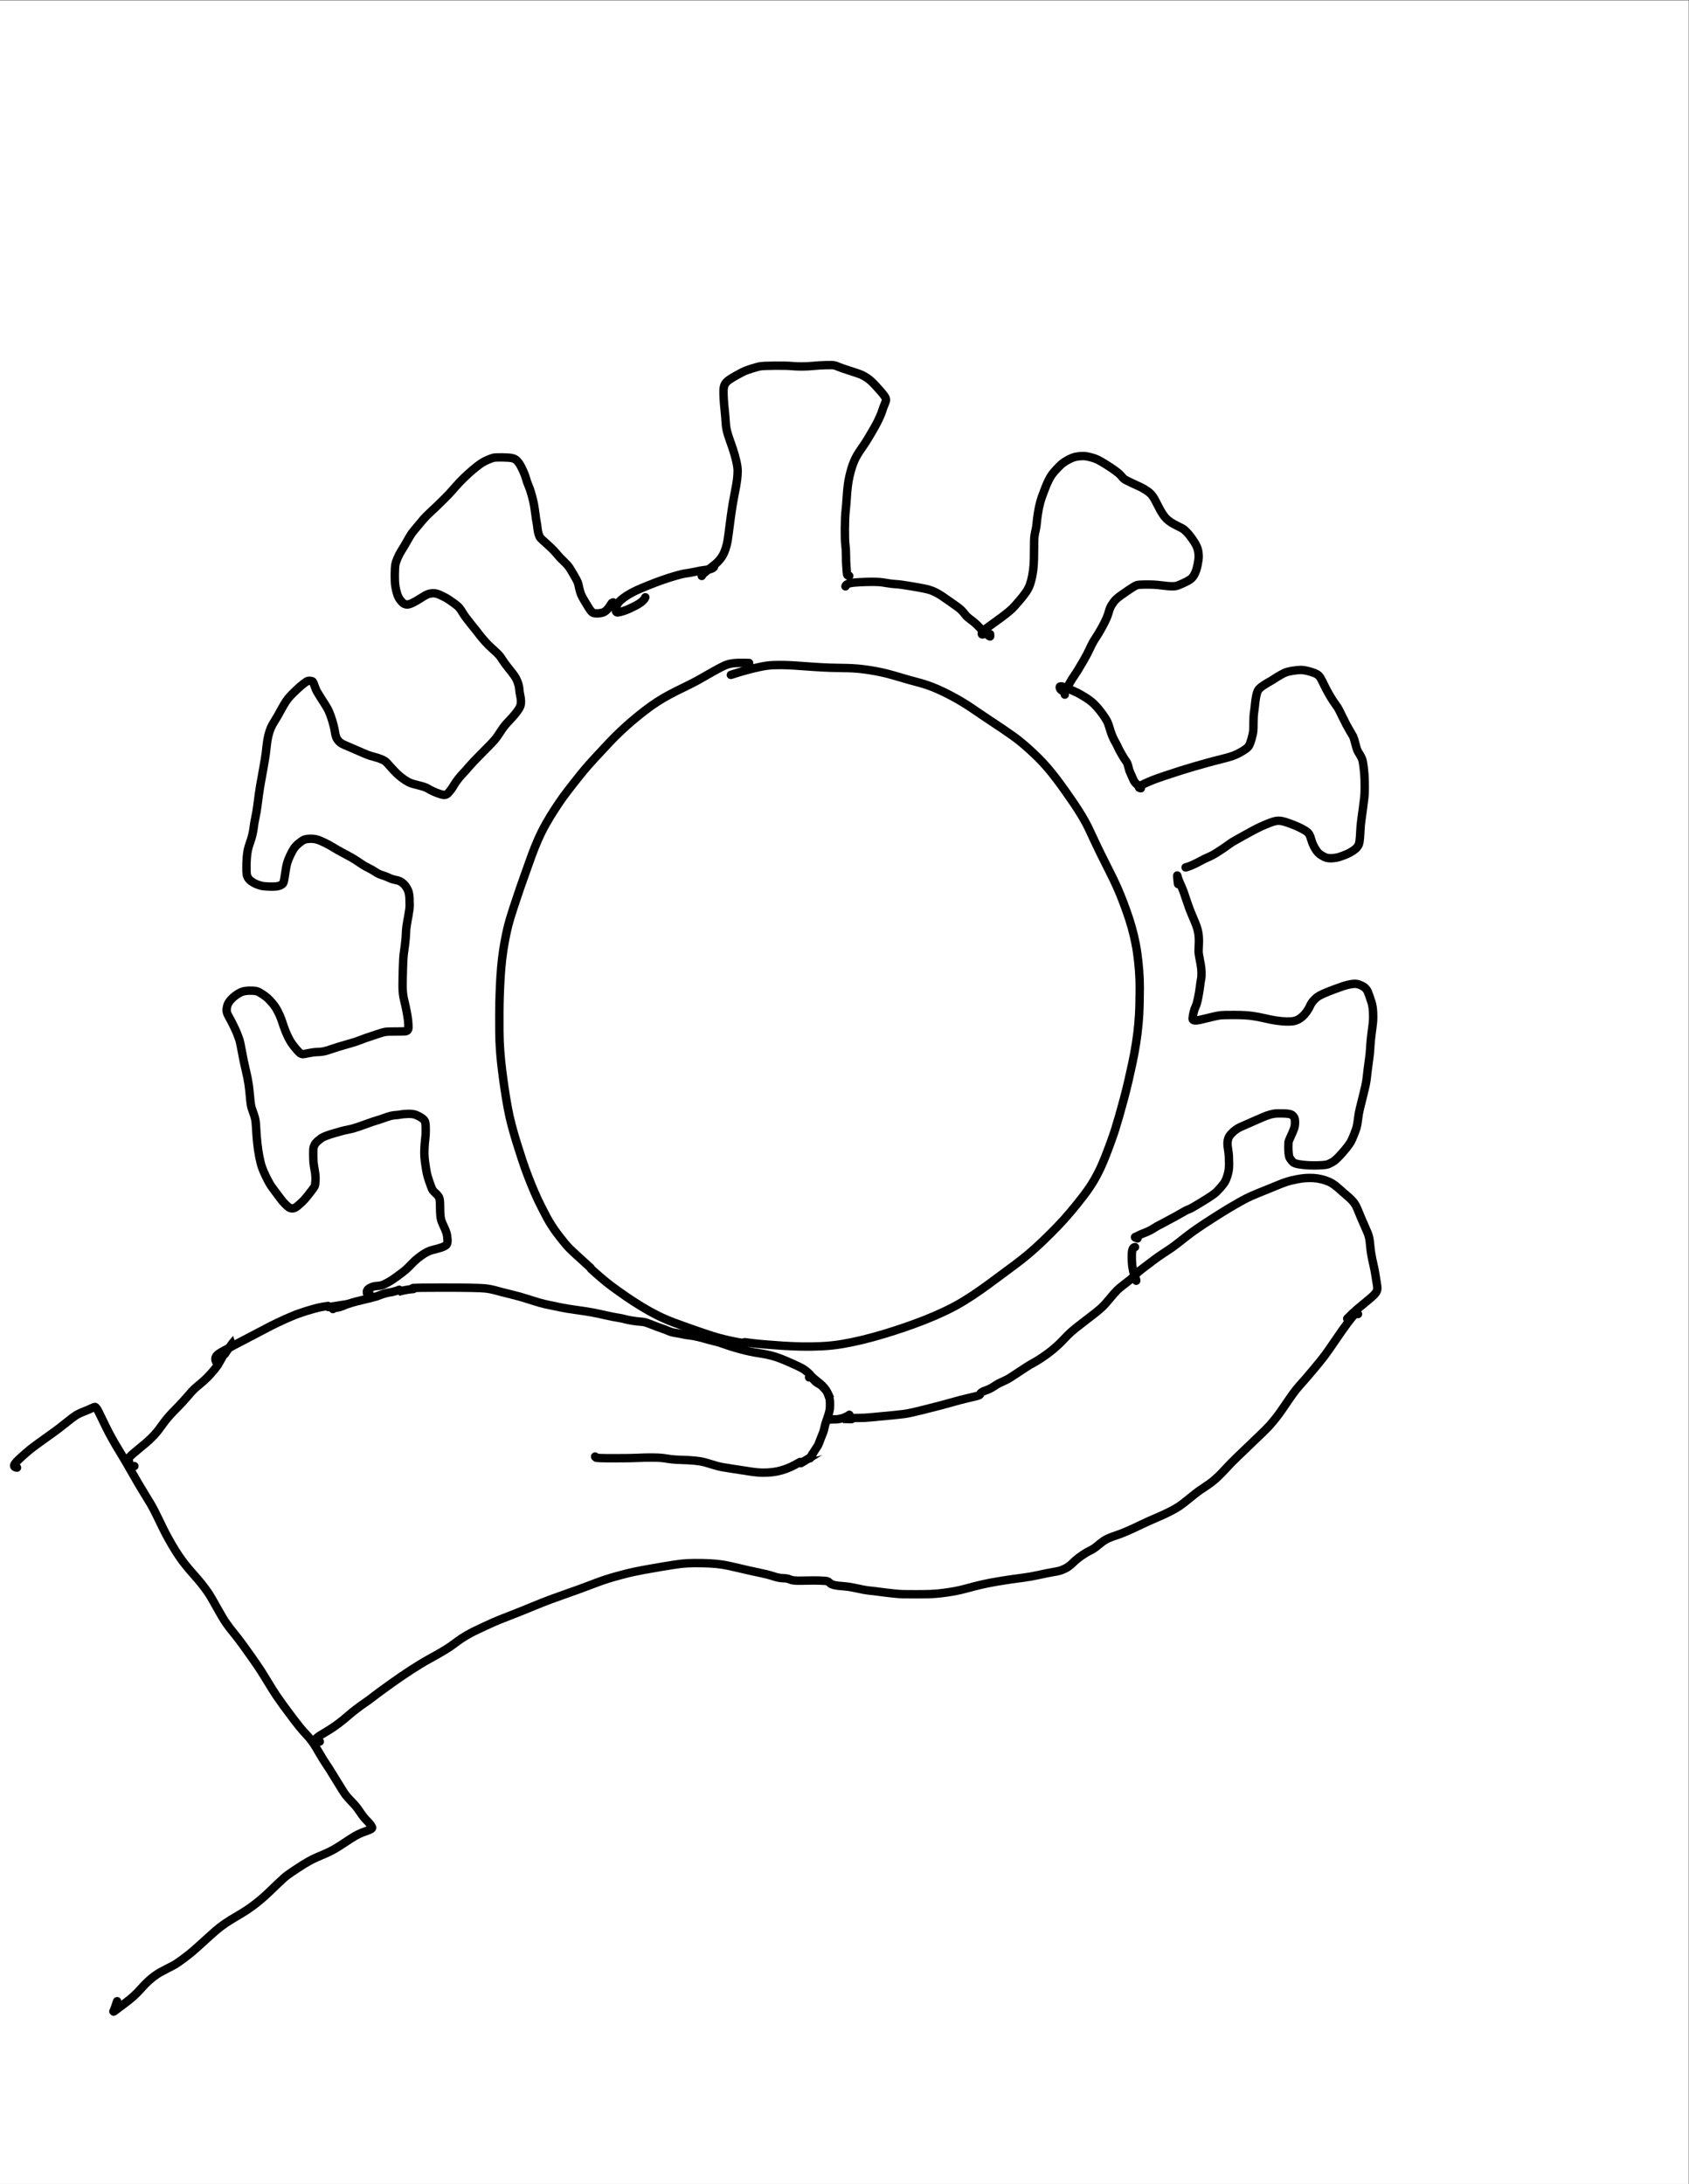 <?xml version="1.0" encoding="UTF-8" standalone="no"?>
<!-- Created with Inkscape (http://www.inkscape.org/) -->

<svg
   version="1.1"
   id="svg2"
   width="606.72"
   height="784.6"
   viewBox="0 0 606.72 784.6"
   xmlns="http://www.w3.org/2000/svg"
   xmlns:svg="http://www.w3.org/2000/svg">
  <rect x="0" y="0" width="606.72" height="784.6" fill="#808080" stroke="none"/>
  <defs
     id="defs6">
    <clipPath
       clipPathUnits="userSpaceOnUse"
       id="clipPath18">
      <path
         d="M 0,-1.808446e-5 H 455.04 V 588.45 H 0 Z"
         id="path16" />
    </clipPath>
  </defs>
  <g
     id="g8"
     transform="matrix(1.333,0,0,-1.333,0,784.6)">
    <g
       id="g10" />
    <g
       id="g12">
      <g
         id="g14"
         clip-path="url(#clipPath18)">
        <path
           d="M 0,-1.808446e-5 H 455.04 V 588.45 H 0 Z"
           style="fill:#ffffff;fill-opacity:1;fill-rule:nonzero;stroke:none"
           id="path20" />
      </g>
    </g>
    <g
       id="g22">
      <path
         d="m 158.526,245.77 c 1.817,-1.637 3.655,-3.272 5.62,-4.73 0.503,-0.374 1.213,-0.268 1.586,0.234 0.373,0.503 0.268,1.213 -0.234,1.586 -1.908,1.416 -3.69,3.006 -5.454,4.594 -0.301,0.271 -0.724,0.361 -1.109,0.236 -0.385,-0.126 -0.674,-0.446 -0.759,-0.843 -0.085,-0.396 0.049,-0.807 0.35,-1.078 z m 5.62,-4.73 c 1.357,-1.007 2.732,-1.987 4.128,-2.938 0.518,-0.352 1.223,-0.219 1.575,0.299 0.352,0.518 0.219,1.223 -0.299,1.575 -1.371,0.934 -2.721,1.896 -4.053,2.884 -0.326,0.242 -0.755,0.291 -1.126,0.13 -0.372,-0.161 -0.629,-0.508 -0.676,-0.91 -0.046,-0.403 0.125,-0.799 0.451,-1.04 z m 4.128,-2.938 c 1.341,-0.914 2.704,-1.797 4.09,-2.642 0.534,-0.326 1.232,-0.157 1.558,0.377 0.326,0.535 0.157,1.232 -0.378,1.558 -1.353,0.826 -2.684,1.688 -3.995,2.581 -0.518,0.352 -1.223,0.219 -1.575,-0.299 -0.352,-0.518 -0.219,-1.223 0.299,-1.575 z m 4.09,-2.642 c 1.372,-0.837 2.777,-1.617 4.211,-2.342 0.559,-0.283 1.241,-0.058 1.524,0.501 0.282,0.559 0.058,1.241 -0.501,1.523 -1.38,0.697 -2.733,1.448 -4.053,2.253 -0.534,0.326 -1.232,0.157 -1.558,-0.378 -0.326,-0.534 -0.157,-1.232 0.378,-1.558 z m 4.211,-2.342 c 1.491,-0.753 3.026,-1.418 4.591,-2.001 0.587,-0.219 1.24,0.08 1.459,0.667 0.219,0.587 -0.08,1.24 -0.667,1.458 -1.486,0.554 -2.944,1.184 -4.36,1.9 -0.362,0.182 -0.793,0.158 -1.132,-0.063 -0.339,-0.222 -0.533,-0.608 -0.511,-1.012 0.022,-0.404 0.259,-0.766 0.621,-0.949 z m 4.591,-2.001 c 1.835,-0.684 3.681,-1.34 5.53,-1.985 0.383,-0.134 0.807,-0.052 1.114,0.212 0.307,0.265 0.449,0.673 0.374,1.07 -0.076,0.398 -0.358,0.725 -0.741,0.859 -1.834,0.639 -3.664,1.29 -5.485,1.968 -0.38,0.141 -0.806,0.069 -1.118,-0.189 -0.312,-0.258 -0.463,-0.663 -0.395,-1.062 0.067,-0.4 0.343,-0.733 0.722,-0.874 z m 5.53,-1.985 c 1.592,-0.555 3.185,-1.111 4.791,-1.625 0.386,-0.124 0.808,-0.032 1.108,0.24 0.3,0.272 0.432,0.684 0.346,1.08 -0.086,0.396 -0.376,0.716 -0.762,0.84 -1.587,0.509 -3.162,1.058 -4.736,1.607 -0.591,0.206 -1.238,-0.106 -1.444,-0.698 -0.206,-0.591 0.106,-1.238 0.697,-1.444 z m 4.791,-1.625 c 1.347,-0.432 2.72,-0.784 4.095,-1.114 0.609,-0.146 1.221,0.23 1.367,0.839 0.146,0.609 -0.23,1.221 -0.839,1.366 -1.32,0.316 -2.638,0.653 -3.931,1.068 -0.596,0.191 -1.234,-0.138 -1.426,-0.734 -0.191,-0.596 0.138,-1.235 0.734,-1.426 z m 4.095,-1.114 c 1.683,-0.403 3.386,-0.717 5.1,-0.952 0.401,-0.056 0.802,0.107 1.05,0.428 0.249,0.32 0.308,0.748 0.155,1.123 -0.153,0.375 -0.494,0.64 -0.896,0.696 -1.64,0.226 -3.271,0.526 -4.881,0.911 -0.394,0.094 -0.808,-0.028 -1.087,-0.322 -0.279,-0.294 -0.379,-0.715 -0.264,-1.103 0.116,-0.388 0.429,-0.686 0.823,-0.78 z"
         style="fill:#000000;fill-opacity:1;fill-rule:nonzero;stroke:none"
         id="path24" />
      <g
         id="g26"
         transform="matrix(0.545,0,0,-0.545,0,588.45)">
        <path
           d="m 370.402,327.582 c -4.123,-0.149 -7.08,-0.058 -8.873,0.272 -1.235,0.227 -2.44,0.617 -3.616,1.168 -1.176,0.551 -2.958,1.492 -5.345,2.822 -2.387,1.33 -4.26,2.396 -5.617,3.198 -1.358,0.802 -2.872,1.629 -4.542,2.482 -1.67,0.853 -3.424,1.723 -5.262,2.61 -1.838,0.887 -3.799,1.877 -5.884,2.972 -2.085,1.095 -4.18,2.325 -6.285,3.69 -2.105,1.365 -4.145,2.813 -6.12,4.341 -1.975,1.529 -3.954,3.126 -5.938,4.79 -1.983,1.665 -3.954,3.424 -5.913,5.278 -1.959,1.854 -3.895,3.789 -5.808,5.805 -1.914,2.015 -4.135,4.402 -6.665,7.159 -2.53,2.757 -4.389,4.846 -5.577,6.265 -1.188,1.419 -2.929,3.586 -5.225,6.5 -2.295,2.914 -4.025,5.176 -5.19,6.788 -1.164,1.612 -2.525,3.606 -4.082,5.984 -1.557,2.377 -3.044,4.816 -4.462,7.316 -1.417,2.5 -2.744,5.156 -3.982,7.969 -1.237,2.813 -2.352,5.616 -3.345,8.409 -0.993,2.793 -1.929,5.415 -2.809,7.865 -0.879,2.45 -1.764,4.952 -2.653,7.504 -0.889,2.552 -1.987,5.827 -3.292,9.825 -1.306,3.997 -2.204,6.987 -2.695,8.97 -0.491,1.982 -1.014,4.42 -1.571,7.312 -0.556,2.892 -1.009,5.844 -1.359,8.855 -0.35,3.011 -0.612,5.969 -0.788,8.873 -0.176,2.904 -0.317,5.874 -0.424,8.909 -0.107,3.035 -0.166,6.074 -0.177,9.117 -0.011,3.043 -0.006,6.123 0.014,9.24 0.02,3.117 0.146,6.27 0.379,9.457 0.232,3.187 0.549,6.381 0.951,9.582 0.402,3.201 0.823,6.296 1.265,9.287 0.442,2.99 0.947,6.042 1.516,9.154 0.568,3.112 1.237,6.103 2.006,8.971 0.769,2.869 1.569,5.646 2.4,8.331 0.831,2.685 1.723,5.478 2.676,8.377 0.953,2.9 1.956,5.716 3.01,8.45 1.054,2.734 2.116,5.345 3.184,7.835 1.069,2.49 2.251,5.002 3.547,7.535 1.296,2.534 2.192,4.26 2.688,5.178 0.496,0.918 1.261,2.199 2.296,3.842 1.034,1.643 2.381,3.519 4.04,5.627 1.659,2.108 2.836,3.551 3.53,4.33 0.694,0.779 1.739,1.827 3.134,3.144 1.395,1.317 4.223,3.894 8.483,7.733 m 76.179,36.755 c 3.155,0.434 6.332,0.787 9.533,1.058 3.201,0.271 6.311,0.502 9.329,0.694 3.018,0.192 6.108,0.32 9.27,0.385 3.162,0.065 6.459,0.018 9.89,-0.141 3.432,-0.158 6.818,-0.518 10.157,-1.08 3.34,-0.561 6.721,-1.26 10.146,-2.094 3.424,-0.835 6.944,-1.797 10.56,-2.886 3.616,-1.089 7.103,-2.214 10.461,-3.375 3.358,-1.16 6.635,-2.37 9.831,-3.628 3.196,-1.258 6.43,-2.658 9.704,-4.199 3.273,-1.541 6.401,-3.221 9.384,-5.04 2.983,-1.819 5.825,-3.689 8.527,-5.61 2.702,-1.921 5.424,-3.904 8.167,-5.949 2.742,-2.045 5.443,-4.048 8.102,-6.011 2.659,-1.963 5.103,-3.888 7.332,-5.776 2.229,-1.888 4.554,-3.989 6.976,-6.303 2.422,-2.314 4.794,-4.673 7.117,-7.075 2.322,-2.402 4.618,-4.957 6.888,-7.664 2.27,-2.707 4.387,-5.349 6.353,-7.927 1.966,-2.578 3.642,-5.059 5.028,-7.442 1.386,-2.383 2.64,-4.836 3.763,-7.359 1.123,-2.523 2.365,-5.636 3.724,-9.339 1.36,-3.703 2.308,-6.401 2.847,-8.095 0.538,-1.693 1.201,-3.906 1.988,-6.638 0.787,-2.732 1.586,-5.616 2.398,-8.651 0.812,-3.035 1.567,-6.054 2.267,-9.057 0.699,-3.003 1.38,-6.07 2.042,-9.2 0.662,-3.13 1.244,-6.293 1.745,-9.487 0.501,-3.194 0.892,-6.346 1.172,-9.456 0.28,-3.11 0.458,-6.133 0.533,-9.07 0.075,-2.937 0.116,-5.864 0.124,-8.784 0.007,-2.919 -0.107,-5.869 -0.343,-8.849 -0.236,-2.98 -0.557,-5.87 -0.961,-8.668 -0.405,-2.798 -0.946,-5.61 -1.625,-8.435 -0.679,-2.825 -1.432,-5.504 -2.26,-8.038 -0.828,-2.534 -1.741,-5.13 -2.74,-7.787 -0.999,-2.657 -2.052,-5.25 -3.158,-7.777 -1.106,-2.528 -2.799,-6.026 -5.08,-10.495 -2.281,-4.469 -4.202,-8.38 -5.763,-11.731 -1.561,-3.351 -2.727,-5.836 -3.497,-7.456 -0.77,-1.62 -1.812,-3.528 -3.125,-5.724 -1.313,-2.196 -2.7,-4.365 -4.161,-6.506 -1.461,-2.14 -2.883,-4.184 -4.265,-6.132 -1.382,-1.947 -2.795,-3.877 -4.237,-5.788 -1.442,-1.911 -2.933,-3.761 -4.471,-5.549 -1.538,-1.788 -3.038,-3.402 -4.5,-4.843 -1.462,-1.44 -2.974,-2.872 -4.535,-4.295 -1.561,-1.423 -3.234,-2.845 -5.018,-4.266 -1.784,-1.421 -4.482,-3.351 -8.092,-5.79 -3.61,-2.439 -6.295,-4.232 -8.053,-5.378 -1.758,-1.147 -3.422,-2.269 -4.992,-3.367 -1.57,-1.098 -3.143,-2.148 -4.719,-3.15 -1.576,-1.002 -3.176,-1.962 -4.8,-2.881 -1.624,-0.919 -3.25,-1.79 -4.879,-2.615 -1.629,-0.825 -3.324,-1.623 -5.085,-2.393 -1.761,-0.77 -3.531,-1.444 -5.31,-2.021 -1.779,-0.577 -3.529,-1.084 -5.252,-1.52 -1.722,-0.436 -4.161,-1.126 -7.315,-2.068 -3.154,-0.943 -5.59,-1.624 -7.308,-2.043 -1.718,-0.419 -3.509,-0.798 -5.372,-1.135 -1.864,-0.338 -3.737,-0.625 -5.62,-0.864 -1.883,-0.238 -3.696,-0.404 -5.44,-0.496 -1.744,-0.092 -3.47,-0.143 -5.179,-0.152 -1.709,-0.009 -3.694,-0.051 -5.955,-0.124 -2.261,-0.074 -4.995,-0.219 -8.202,-0.436 -3.207,-0.217 -5.798,-0.399 -7.774,-0.548 -1.975,-0.149 -3.91,-0.253 -5.804,-0.314 -1.894,-0.06 -3.873,-0.059 -5.938,0.003 -2.065,0.062 -4.208,0.324 -6.431,0.784 -2.223,0.461 -4.393,0.976 -6.512,1.545 -3.237,0.869 -6.039,1.704 -8.406,2.506"
           style="fill:none;stroke:#000000;stroke-width:4.157;stroke-linecap:round;stroke-linejoin:round;stroke-miterlimit:10;stroke-dasharray:none;stroke-opacity:1"
           id="path28" />
      </g>
      <g
         id="g30"
         transform="matrix(0.545,0,0,-0.545,0,588.45)">
        <path
           d="m 319.086,295.093 c -0.337,0.855 -1.091,1.716 -2.26,2.583 -0.765,0.567 -1.666,1.119 -2.701,1.655 -1.035,0.536 -2.085,1.043 -3.15,1.52 -1.065,0.477 -2.159,0.885 -3.282,1.224 -1.123,0.339 -1.921,0.511 -2.394,0.517 -0.473,0.006 -0.753,-0.355 -0.841,-1.084 -0.088,-0.729 0.093,-1.54 0.544,-2.434 0.451,-0.894 0.932,-1.591 1.442,-2.091 0.51,-0.5 1.169,-1.051 1.974,-1.652 0.805,-0.601 1.788,-1.239 2.947,-1.913 1.159,-0.674 2.368,-1.297 3.626,-1.871 1.258,-0.573 3.061,-1.335 5.408,-2.286 2.347,-0.951 4.576,-1.801 6.687,-2.55 2.111,-0.749 4.136,-1.408 6.075,-1.978 1.939,-0.57 3.319,-0.948 4.141,-1.133 0.822,-0.185 1.629,-0.322 2.423,-0.408 0.794,-0.087 2.171,-0.344 4.131,-0.771 1.96,-0.427 3.561,-0.708 4.803,-0.843 1.242,-0.135 2.115,-0.276 2.616,-0.423 0.759,-0.222 1.332,-0.551 1.718,-0.986"
           style="fill:none;stroke:#000000;stroke-width:4.157;stroke-linecap:round;stroke-linejoin:round;stroke-miterlimit:10;stroke-dasharray:none;stroke-opacity:1"
           id="path32" />
      </g>
      <g
         id="g34"
         transform="matrix(0.545,0,0,-0.545,0,588.45)">
        <path
           d="m 347.133,284.019 c -0.091,0.331 -0.139,0.504 -0.144,0.52 -0.003,0.011 0.004,0.003 0.021,-0.023 0.017,-0.026 0.153,-0.24 0.408,-0.641 0.255,-0.401 1.203,-1.225 2.842,-2.474 1.64,-1.248 2.852,-2.204 3.636,-2.865 0.784,-0.661 1.558,-1.479 2.322,-2.454 0.764,-0.974 1.387,-2.032 1.87,-3.174 0.483,-1.141 0.893,-2.366 1.23,-3.675 0.337,-1.309 0.66,-3.232 0.97,-5.771 0.309,-2.538 0.706,-5.568 1.189,-9.088 0.483,-3.521 1.052,-6.912 1.706,-10.174 0.654,-3.262 1.076,-5.688 1.264,-7.277 0.189,-1.589 0.286,-3.025 0.293,-4.308 0.007,-1.283 -0.232,-2.958 -0.717,-5.024 -0.485,-2.067 -1.095,-4.186 -1.83,-6.357 -0.735,-2.171 -1.262,-3.686 -1.581,-4.544 -0.319,-0.858 -0.667,-1.972 -1.047,-3.341 -0.379,-1.37 -0.625,-2.97 -0.736,-4.801 -0.111,-1.831 -0.281,-3.847 -0.51,-6.048 -0.229,-2.201 -0.383,-3.981 -0.461,-5.34 -0.079,-1.359 -0.119,-2.613 -0.122,-3.762 -0.003,-1.149 0.118,-2.113 0.362,-2.893 0.244,-0.78 0.738,-1.512 1.482,-2.196 0.743,-0.684 2.21,-1.638 4.399,-2.863 2.189,-1.225 3.694,-2.001 4.514,-2.328 0.82,-0.327 1.959,-0.72 3.418,-1.179 1.459,-0.459 2.677,-0.794 3.653,-1.007 0.976,-0.212 3.436,-0.336 7.379,-0.37 3.943,-0.034 6.682,0.021 8.218,0.167 1.536,0.146 3.256,0.222 5.16,0.227 1.904,0.006 3.845,-0.089 5.822,-0.285 1.977,-0.196 4.069,-0.323 6.275,-0.379 2.206,-0.056 3.564,-0.028 4.074,0.086 0.51,0.114 1.223,0.368 2.141,0.762 0.917,0.394 2.708,1.017 5.37,1.867 2.663,0.851 4.482,1.465 5.456,1.844 0.975,0.379 2.088,0.986 3.34,1.821 1.252,0.835 2.714,2.175 4.386,4.02 1.672,1.845 2.781,3.111 3.325,3.798 0.545,0.687 0.934,1.225 1.167,1.615 0.233,0.39 0.37,0.8 0.41,1.232 0.04,0.431 -0.164,1.151 -0.612,2.159 -0.448,1.008 -0.824,2.005 -1.128,2.991 -0.304,0.986 -0.721,2.074 -1.25,3.263 -0.529,1.189 -1.035,2.251 -1.517,3.187 -0.483,0.936 -1.36,2.495 -2.631,4.678 -1.271,2.183 -2.31,3.897 -3.117,5.144 -0.807,1.246 -1.493,2.258 -2.057,3.035 -0.564,0.777 -1.173,1.709 -1.824,2.797 -0.652,1.088 -1.204,2.179 -1.657,3.272 -0.453,1.093 -0.855,2.21 -1.208,3.348 -0.352,1.139 -0.708,2.476 -1.065,4.013 -0.357,1.537 -0.642,3.215 -0.854,5.035 -0.212,1.82 -0.382,3.765 -0.51,5.837 -0.128,2.071 -0.304,4.15 -0.529,6.236 -0.225,2.086 -0.352,5.01 -0.382,8.772 -0.029,3.762 0.056,6.426 0.257,7.992 0.201,1.565 0.302,3.36 0.305,5.384 0.003,2.024 0.067,3.81 0.192,5.358 0.125,1.548 0.211,2.614 0.259,3.198 0.048,0.584 0.107,0.926 0.177,1.027 0.101,0.145 0.422,0.296 0.964,0.453"
           style="fill:none;stroke:#000000;stroke-width:4.157;stroke-linecap:round;stroke-linejoin:round;stroke-miterlimit:10;stroke-dasharray:none;stroke-opacity:1"
           id="path36" />
      </g>
      <g
         id="g38"
         transform="matrix(0.545,0,0,-0.545,0,588.45)">
        <path
           d="m 418.044,289.683 c 0.058,-0.562 0.665,-1.041 1.819,-1.436 0.774,-0.265 2.405,-0.463 4.893,-0.594 2.488,-0.131 4.536,-0.199 6.142,-0.201 1.606,-0.003 2.908,0.032 3.905,0.105 0.997,0.073 2.297,0.251 3.899,0.534 1.602,0.283 3.038,0.45 4.31,0.499 1.271,0.049 3.967,0.423 8.088,1.121 4.121,0.698 6.8,1.223 8.037,1.575 1.238,0.351 2.37,0.788 3.398,1.311 1.028,0.522 2.034,1.108 3.02,1.756 0.986,0.649 2.29,1.55 3.914,2.705 1.624,1.155 2.889,2.048 3.794,2.678 0.905,0.631 1.671,1.272 2.296,1.924 0.625,0.652 1.204,1.334 1.735,2.047 0.531,0.713 1.484,1.571 2.857,2.575 1.373,1.004 2.61,2.088 3.709,3.253 1.099,1.165 2.136,2.159 3.109,2.984 0.973,0.825 1.646,1.372 2.017,1.641 0.371,0.269 0.572,0.372 0.603,0.307 0.043,-0.092 0.034,-0.478 -0.028,-1.157"
           style="fill:none;stroke:#000000;stroke-width:4.157;stroke-linecap:round;stroke-linejoin:round;stroke-miterlimit:10;stroke-dasharray:none;stroke-opacity:1"
           id="path40" />
      </g>
      <g
         id="g42"
         transform="matrix(0.545,0,0,-0.545,0,588.45)">
        <path
           d="m 486.685,312.841 c -0.617,0.688 -1.017,0.847 -1.2,0.476 -0.131,-0.264 -0.025,-0.634 0.319,-1.109 0.344,-0.475 1.13,-1.171 2.359,-2.087 1.229,-0.916 2.826,-2.077 4.791,-3.482 1.965,-1.405 3.561,-2.599 4.789,-3.581 1.228,-0.982 2.172,-1.8 2.833,-2.453 0.661,-0.653 1.758,-1.869 3.291,-3.648 1.533,-1.779 2.705,-3.267 3.514,-4.466 0.81,-1.199 1.435,-2.416 1.876,-3.652 0.441,-1.236 0.825,-2.705 1.151,-4.407 0.326,-1.702 0.556,-3.412 0.688,-5.129 0.132,-1.718 0.2,-4.293 0.202,-7.727 0.003,-3.434 0.065,-5.629 0.188,-6.585 0.123,-0.956 0.322,-2.014 0.598,-3.173 0.276,-1.159 0.455,-2.32 0.537,-3.481 0.082,-1.161 0.286,-2.783 0.611,-4.865 0.325,-2.082 0.715,-3.924 1.169,-5.527 0.454,-1.603 0.909,-2.962 1.365,-4.079 0.456,-1.117 0.824,-2.081 1.103,-2.892 0.28,-0.811 0.76,-1.931 1.443,-3.359 0.682,-1.428 1.356,-2.582 2.023,-3.462 0.667,-0.88 1.548,-1.887 2.645,-3.021 1.097,-1.134 1.914,-1.909 2.453,-2.325 0.539,-0.416 1.325,-0.915 2.358,-1.496 1.033,-0.581 1.919,-1.006 2.658,-1.276 0.738,-0.269 1.572,-0.47 2.501,-0.603 0.929,-0.132 1.876,-0.19 2.842,-0.173 0.966,0.017 2.124,0.203 3.475,0.558 1.351,0.355 2.504,0.76 3.46,1.215 0.956,0.455 2.369,1.272 4.242,2.453 1.873,1.181 3.42,2.219 4.642,3.114 1.222,0.896 2.104,1.671 2.645,2.326 0.541,0.655 1.022,1.175 1.442,1.558 0.42,0.384 1.679,1.058 3.778,2.025 2.099,0.966 3.552,1.639 4.361,2.018 0.809,0.379 1.802,0.948 2.979,1.706 1.177,0.758 2.098,1.544 2.76,2.36 0.663,0.816 1.521,2.279 2.576,4.392 1.055,2.112 1.923,3.693 2.606,4.743 0.682,1.05 1.357,1.9 2.025,2.55 0.667,0.65 1.44,1.259 2.319,1.826 0.879,0.567 1.826,1.093 2.843,1.579 1.017,0.486 1.859,0.913 2.528,1.282 0.668,0.369 1.413,0.97 2.233,1.803 0.821,0.833 1.716,1.931 2.685,3.292 0.97,1.361 1.679,2.501 2.128,3.419 0.45,0.918 0.757,1.809 0.923,2.672 0.166,0.863 0.252,1.774 0.259,2.733 0.006,0.959 -0.164,2.3 -0.51,4.024 -0.347,1.724 -0.797,3.187 -1.351,4.391 -0.554,1.204 -1.245,2.124 -2.073,2.761 -0.828,0.637 -2.074,1.329 -3.736,2.076 -1.663,0.747 -2.737,1.187 -3.225,1.319 -0.488,0.132 -1.244,0.2 -2.269,0.203 -1.025,0.003 -2.521,-0.119 -4.488,-0.366 -1.966,-0.247 -3.549,-0.398 -4.748,-0.454 -1.199,-0.056 -2.691,-0.072 -4.475,-0.05 -1.784,0.022 -2.989,0.119 -3.615,0.291 -0.626,0.171 -1.883,0.893 -3.77,2.164 -1.887,1.271 -3.356,2.29 -4.406,3.057 -1.05,0.766 -1.859,1.438 -2.427,2.016 -0.568,0.577 -1.171,1.368 -1.809,2.373 -0.638,1.005 -1.114,2.087 -1.429,3.247 -0.314,1.16 -0.697,2.278 -1.149,3.355 -0.452,1.077 -1.202,2.588 -2.252,4.533 -1.05,1.946 -2.102,3.708 -3.155,5.288 -1.053,1.58 -1.993,3.286 -2.818,5.118 -0.826,1.832 -1.925,3.932 -3.297,6.3 -1.372,2.368 -2.365,4.04 -2.978,5.015 -0.613,0.976 -1.238,1.923 -1.877,2.843 -0.638,0.919 -1.112,1.67 -1.42,2.251 -0.308,0.581 -0.633,1.14 -0.973,1.676"
           style="fill:none;stroke:#000000;stroke-width:4.157;stroke-linecap:round;stroke-linejoin:round;stroke-miterlimit:10;stroke-dasharray:none;stroke-opacity:1"
           id="path44" />
      </g>
      <g
         id="g46"
         transform="matrix(0.545,0,0,-0.545,0,588.45)">
        <path
           d="m 526.507,343.232 c -0.094,-0.889 -0.571,-1.565 -1.43,-2.028 -0.586,-0.316 -0.942,-0.792 -1.068,-1.429 -0.127,-0.637 0.33,-0.807 1.369,-0.508 1.039,0.298 2.343,0.793 3.911,1.483 1.568,0.69 2.713,1.213 3.436,1.569 0.722,0.356 1.959,1.068 3.71,2.138 1.751,1.07 3.184,2.137 4.299,3.202 1.115,1.065 2.179,2.252 3.193,3.56 1.014,1.309 1.807,2.409 2.378,3.302 0.571,0.893 1.007,1.647 1.307,2.264 0.301,0.617 0.671,1.687 1.112,3.211 0.44,1.523 0.899,2.836 1.377,3.938 0.477,1.102 0.983,2.111 1.517,3.027 0.534,0.916 0.914,1.659 1.139,2.23 0.225,0.57 0.81,1.684 1.754,3.342 0.944,1.658 1.622,2.745 2.033,3.26 0.412,0.515 0.738,1.097 0.978,1.743 0.241,0.647 0.428,1.316 0.561,2.009 0.133,0.692 0.489,1.675 1.069,2.949 0.58,1.274 1.034,2.28 1.363,3.02 0.329,0.74 0.888,1.447 1.675,2.122 0.787,0.675 1.301,1.03 1.54,1.067 0.327,0.05 0.433,-0.061 0.319,-0.334"
           style="fill:none;stroke:#000000;stroke-width:4.157;stroke-linecap:round;stroke-linejoin:round;stroke-miterlimit:10;stroke-dasharray:none;stroke-opacity:1"
           id="path48" />
      </g>
      <g
         id="g50"
         transform="matrix(0.545,0,0,-0.545,0,588.45)">
        <path
           d="m 564.106,389.52 c -0.797,-0.088 -1.106,-0.318 -0.927,-0.688 0.128,-0.265 1.034,-0.789 2.718,-1.572 1.684,-0.783 3.147,-1.414 4.39,-1.89 1.243,-0.477 3.148,-1.15 5.716,-2.02 2.568,-0.87 5.111,-1.702 7.629,-2.497 2.518,-0.794 4.846,-1.5 6.986,-2.118 2.139,-0.618 4.393,-1.253 6.762,-1.905 2.369,-0.652 4.584,-1.23 6.648,-1.732 2.063,-0.503 3.78,-0.985 5.15,-1.448 1.37,-0.462 2.724,-1.07 4.063,-1.824 1.339,-0.754 2.347,-1.396 3.024,-1.927 0.678,-0.531 1.174,-1.108 1.49,-1.732 0.316,-0.624 0.689,-1.689 1.121,-3.197 0.432,-1.508 0.692,-2.695 0.781,-3.563 0.089,-0.867 0.134,-2.334 0.135,-4.4 9e-4,-2.066 0.102,-3.767 0.302,-5.102 0.201,-1.336 0.363,-2.696 0.489,-4.082 0.125,-1.386 0.325,-2.736 0.599,-4.049 0.274,-1.313 0.617,-2.278 1.03,-2.893 0.412,-0.615 1.184,-1.306 2.314,-2.074 1.131,-0.767 2.102,-1.367 2.914,-1.8 0.812,-0.432 1.666,-0.95 2.562,-1.552 0.895,-0.602 1.956,-1.252 3.181,-1.95 1.226,-0.698 2.165,-1.159 2.818,-1.383 0.653,-0.225 1.739,-0.461 3.257,-0.708 1.518,-0.247 2.821,-0.375 3.907,-0.384 1.086,-0.009 2.495,0.225 4.226,0.701 1.732,0.476 2.964,0.931 3.697,1.367 0.733,0.435 1.323,1.015 1.768,1.739 0.446,0.724 1.02,1.827 1.723,3.309 0.703,1.482 1.555,3.105 2.555,4.868 1,1.763 1.884,3.172 2.65,4.228 0.766,1.056 1.329,1.862 1.689,2.419 0.36,0.557 1.177,2.162 2.452,4.816 1.275,2.654 2.386,4.762 3.332,6.324 0.947,1.562 1.549,2.596 1.806,3.103 0.257,0.506 0.61,1.634 1.057,3.383 0.447,1.749 0.781,2.879 1.001,3.39 0.22,0.511 0.601,1.188 1.144,2.029 0.543,0.842 0.956,1.638 1.24,2.389 0.284,0.751 0.543,2.132 0.777,4.143 0.234,2.011 0.38,3.706 0.437,5.084 0.058,1.379 0.086,3.063 0.087,5.054 3e-4,1.991 -0.073,3.583 -0.219,4.776 -0.146,1.193 -0.361,2.906 -0.645,5.139 -0.284,2.232 -0.551,4.204 -0.802,5.917 -0.251,1.712 -0.416,3.504 -0.495,5.375 -0.079,1.871 -0.182,3.353 -0.31,4.446 -0.128,1.093 -0.277,1.851 -0.449,2.275 -0.171,0.424 -0.476,0.908 -0.915,1.453 -0.439,0.545 -1.148,1.142 -2.128,1.79 -0.98,0.648 -2.021,1.204 -3.123,1.668 -1.103,0.463 -2.207,0.875 -3.313,1.234 -1.106,0.359 -2.375,0.584 -3.806,0.674 -1.431,0.09 -2.636,-0.101 -3.615,-0.573 -0.979,-0.472 -1.772,-0.942 -2.38,-1.409 -0.607,-0.468 -1.13,-1.014 -1.568,-1.639 -0.438,-0.625 -0.913,-1.422 -1.427,-2.391 -0.513,-0.969 -0.929,-2.03 -1.248,-3.183 -0.319,-1.153 -0.628,-1.99 -0.929,-2.511 -0.301,-0.52 -0.688,-0.97 -1.162,-1.348 -0.474,-0.378 -1.324,-0.894 -2.551,-1.549 -1.226,-0.654 -2.6,-1.279 -4.12,-1.873 -1.52,-0.595 -2.864,-1.077 -4.031,-1.449 -1.167,-0.371 -2.265,-0.577 -3.295,-0.616 -1.029,-0.039 -2.455,0.291 -4.278,0.991 -1.823,0.7 -3.325,1.327 -4.505,1.884 -1.18,0.556 -2.616,1.283 -4.306,2.18 -1.691,0.897 -3.236,1.747 -4.636,2.549 -1.4,0.802 -2.653,1.504 -3.761,2.107 -1.108,0.603 -2.143,1.261 -3.104,1.974 -0.961,0.713 -2.28,1.63 -3.958,2.75 -1.677,1.12 -3.016,1.952 -4.016,2.495 -1,0.544 -1.876,0.963 -2.626,1.259 -0.75,0.296 -1.866,0.845 -3.346,1.648 -1.48,0.802 -2.813,1.466 -3.999,1.989 -1.186,0.524 -2.066,0.865 -2.639,1.024 l -0.791,0.22 0.006,-0.002 0.037,-0.01 -0.112,0.031"
           style="fill:none;stroke:#000000;stroke-width:4.157;stroke-linecap:round;stroke-linejoin:round;stroke-miterlimit:10;stroke-dasharray:none;stroke-opacity:1"
           id="path52" />
      </g>
      <path
         d="m 227.191,205.048 c 0.763,-0.023 1.526,-0.041 2.289,-0.049 0.626,-0.007 1.139,0.496 1.145,1.122 0.006,0.626 -0.495,1.138 -1.121,1.145 -0.828,0.009 -1.656,0.028 -2.484,0.055 0.016,-0.155 0.03,-0.311 0.041,-0.467 0.001,-0.013 0.002,-0.025 0.003,-0.038 0.023,-0.333 0.037,-0.667 0.048,-1 0.005,-0.159 0.006,-0.34 0.029,-0.489 0.015,-0.094 0.032,-0.188 0.05,-0.281 z"
         style="fill:#000000;fill-opacity:1;fill-rule:nonzero;stroke:none"
         id="path54" />
      <g
         id="g56"
         transform="matrix(0.545,0,0,-0.545,0,588.45)">
        <path
           d="m 420.736,700.915 c 3.121,0.033 5.436,0.004 6.945,-0.086 1.509,-0.091 3.894,-0.297 7.155,-0.618 3.262,-0.321 5.627,-0.547 7.096,-0.676 1.469,-0.129 3.124,-0.311 4.965,-0.545 1.841,-0.235 4.781,-0.86 8.821,-1.875 4.04,-1.015 7.184,-1.816 9.434,-2.403 2.249,-0.587 4.339,-1.16 6.27,-1.722 1.93,-0.561 4.052,-1.115 6.365,-1.663 2.313,-0.547 4.023,-0.956 5.13,-1.226 1.107,-0.27 1.676,-0.566 1.707,-0.89 0.031,-0.323 0.311,-0.662 0.841,-1.016 0.529,-0.354 1.209,-0.66 2.039,-0.919 0.83,-0.259 1.692,-0.639 2.585,-1.142 0.893,-0.503 1.658,-0.979 2.293,-1.427 0.635,-0.449 1.543,-0.934 2.724,-1.456 1.18,-0.522 2.123,-0.966 2.828,-1.331 0.705,-0.365 2.094,-1.236 4.167,-2.613 2.073,-1.377 3.797,-2.513 5.174,-3.407 1.377,-0.894 2.591,-1.619 3.644,-2.175 1.053,-0.556 2.373,-1.361 3.962,-2.416 1.589,-1.055 3.017,-2.077 4.286,-3.066 1.269,-0.989 2.465,-1.994 3.587,-3.013 1.123,-1.019 2.274,-2.163 3.455,-3.433 1.181,-1.27 2.342,-2.418 3.484,-3.446 1.142,-1.028 3.051,-2.558 5.728,-4.592 2.677,-2.034 4.769,-3.653 6.276,-4.857 1.507,-1.204 2.665,-2.193 3.473,-2.965 0.808,-0.773 2.004,-2.122 3.587,-4.046 1.583,-1.925 2.767,-3.272 3.552,-4.042 0.785,-0.77 1.894,-1.703 3.326,-2.799 1.432,-1.096 2.502,-1.93 3.207,-2.501 0.706,-0.572 1.495,-1.332 2.369,-2.281 0.873,-0.949 2.308,-2.169 4.303,-3.659 1.996,-1.49 3.393,-2.547 4.191,-3.172 0.798,-0.625 1.869,-1.407 3.211,-2.345 1.342,-0.939 2.785,-1.903 4.329,-2.892 1.544,-0.989 3.193,-2.171 4.947,-3.544 1.754,-1.373 3.367,-2.634 4.839,-3.781 1.472,-1.147 3.159,-2.377 5.062,-3.688 1.903,-1.311 4.456,-2.993 7.657,-5.046 3.202,-2.053 5.899,-3.73 8.092,-5.033 2.193,-1.302 3.869,-2.281 5.027,-2.936 1.158,-0.655 2.345,-1.291 3.56,-1.908 1.216,-0.617 2.98,-1.403 5.295,-2.358 2.314,-0.956 4.036,-1.651 5.165,-2.086 1.129,-0.435 2.874,-1.149 5.234,-2.141 2.361,-0.992 4.489,-1.717 6.385,-2.175 1.896,-0.457 3.541,-0.781 4.936,-0.971 1.394,-0.19 2.774,-0.288 4.138,-0.294 1.365,-0.006 2.675,0.085 3.93,0.273 1.256,0.189 2.516,0.492 3.781,0.91 1.265,0.418 2.379,0.915 3.343,1.492 0.964,0.577 1.913,1.289 2.846,2.137 0.933,0.848 1.968,1.751 3.105,2.71 1.137,0.959 2.021,1.726 2.653,2.304 0.632,0.577 1.207,1.167 1.726,1.771 0.519,0.603 0.977,1.256 1.375,1.959 0.397,0.703 0.918,1.871 1.562,3.505 0.644,1.634 1.46,3.548 2.447,5.743 0.987,2.195 1.623,3.662 1.908,4.401 0.285,0.739 0.522,1.497 0.713,2.276 0.191,0.778 0.357,1.991 0.5,3.636 0.143,1.646 0.335,3.189 0.576,4.63 0.241,1.441 0.581,3.092 1.019,4.952 0.438,1.86 0.771,3.543 0.998,5.049 0.227,1.506 0.445,2.869 0.654,4.088 0.208,1.219 0.317,2.095 0.325,2.628 0.008,0.532 -0.09,1.041 -0.293,1.526 -0.204,0.485 -0.625,1.073 -1.263,1.764 -0.638,0.691 -1.855,1.761 -3.649,3.212 -1.794,1.451 -3.278,2.677 -4.45,3.68 -1.173,1.002 -2.058,1.793 -2.657,2.37 -0.902,0.87 -1.763,1.724 -2.583,2.561"
           style="fill:none;stroke:#000000;stroke-width:4.157;stroke-linecap:round;stroke-linejoin:round;stroke-miterlimit:10;stroke-dasharray:none;stroke-opacity:1"
           id="path58" />
      </g>
      <g
         id="g60"
         transform="matrix(0.545,0,0,-0.545,0,588.45)">
        <path
           d="m 671.475,649.544 c -0.508,-0.419 -1.145,-0.276 -1.909,0.429 -0.533,0.492 -1.561,1.75 -3.083,3.773 -1.522,2.023 -3.533,4.872 -6.033,8.546 -2.501,3.674 -4.304,6.254 -5.409,7.738 -1.106,1.484 -2.956,3.776 -5.552,6.874 -2.596,3.098 -4.423,5.229 -5.48,6.393 -1.058,1.164 -2.051,2.307 -2.979,3.429 -0.928,1.122 -2.198,2.87 -3.81,5.242 -1.611,2.372 -2.849,4.181 -3.712,5.426 -0.863,1.245 -1.807,2.512 -2.831,3.802 -1.024,1.29 -2.079,2.536 -3.167,3.739 -1.087,1.203 -4.205,4.256 -9.353,9.16 -5.148,4.904 -8.265,7.917 -9.349,9.04 -1.084,1.123 -2.16,2.266 -3.228,3.43 -1.067,1.164 -2.102,2.227 -3.104,3.19 -1.002,0.963 -2.009,1.845 -3.021,2.646 -1.012,0.801 -2.094,1.576 -3.245,2.324 -1.151,0.749 -2.244,1.488 -3.278,2.219 -1.034,0.731 -2.64,1.988 -4.816,3.771 -2.177,1.784 -3.825,3.054 -4.944,3.813 -1.119,0.758 -2.62,1.622 -4.501,2.592 -1.881,0.97 -4.096,1.993 -6.646,3.07 -2.55,1.077 -5.216,2.281 -7.999,3.614 -2.783,1.333 -5.096,2.398 -6.938,3.197 -1.842,0.798 -3.748,1.523 -5.716,2.175 -1.968,0.651 -3.501,1.288 -4.599,1.91 -1.098,0.622 -2.229,1.432 -3.392,2.43 -1.164,0.998 -2.089,1.705 -2.776,2.12 -0.687,0.415 -1.44,0.821 -2.261,1.216 -0.82,0.395 -1.988,1.11 -3.505,2.145 -1.516,1.035 -2.949,2.212 -4.3,3.531 -1.35,1.319 -2.61,2.263 -3.78,2.831 -1.17,0.568 -2.151,0.954 -2.943,1.159 -0.792,0.205 -2.006,0.443 -3.643,0.716 -1.637,0.272 -3.816,0.713 -6.539,1.323 -2.723,0.61 -5.481,1.091 -8.277,1.445 -2.796,0.354 -5.567,0.745 -8.313,1.172 -2.747,0.427 -5.047,0.818 -6.9,1.171 -1.853,0.353 -3.651,0.731 -5.392,1.132 -1.741,0.401 -3.86,0.946 -6.357,1.633 -2.497,0.687 -4.7,1.198 -6.612,1.533 -1.911,0.335 -3.895,0.63 -5.951,0.886 -2.056,0.256 -3.948,0.415 -5.675,0.479 -1.727,0.064 -4.178,0.096 -7.351,0.097 -3.174,6e-4 -5.3,-0.012 -6.38,-0.037 -1.08,-0.025 -2.659,-0.146 -4.737,-0.362 -2.078,-0.217 -4.337,-0.489 -6.777,-0.817 -2.44,-0.328 -4.045,-0.52 -4.815,-0.575 -0.77,-0.056 -1.933,-0.232 -3.49,-0.529 -1.557,-0.297 -3.07,-0.611 -4.541,-0.94 -1.471,-0.33 -3.109,-0.564 -4.914,-0.702 -1.805,-0.138 -3.125,-0.281 -3.961,-0.43 -0.836,-0.149 -1.484,-0.337 -1.945,-0.564 -0.461,-0.227 -0.818,-0.484 -1.071,-0.77 -0.253,-0.286 -0.617,-0.518 -1.092,-0.696 -0.475,-0.178 -1.779,-0.294 -3.914,-0.351 -2.134,-0.056 -3.816,-0.059 -5.045,-0.009 -1.229,0.051 -2.907,0.076 -5.034,0.076 -2.127,0 -3.615,-0.199 -4.462,-0.598 -0.847,-0.399 -1.981,-0.613 -3.402,-0.644 -1.421,-0.031 -3.023,-0.346 -4.807,-0.944 -1.784,-0.599 -4.226,-1.216 -7.328,-1.853 -3.101,-0.637 -6.437,-1.385 -10.006,-2.245 -3.569,-0.86 -6.309,-1.431 -8.222,-1.714 -1.912,-0.283 -4.023,-0.478 -6.332,-0.585 -2.309,-0.107 -4.716,-0.15 -7.22,-0.13 -2.504,0.02 -4.625,0.128 -6.361,0.325 -1.736,0.197 -4.795,0.661 -9.175,1.394 -4.38,0.733 -7.483,1.272 -9.31,1.618 -1.827,0.346 -3.549,0.688 -5.167,1.028 -1.618,0.34 -3.735,0.862 -6.352,1.565 -2.616,0.703 -4.676,1.29 -6.177,1.761 -1.501,0.47 -3.249,1.07 -5.243,1.799 -1.994,0.729 -4.066,1.506 -6.218,2.332 -2.151,0.826 -4.837,1.8 -8.057,2.92 -3.22,1.121 -6.206,2.192 -8.958,3.212 -2.751,1.021 -5.729,2.199 -8.933,3.534 -3.204,1.335 -6.323,2.592 -9.358,3.771 -3.035,1.179 -5.372,2.096 -7.012,2.751 -1.64,0.655 -3.943,1.67 -6.91,3.044 -2.967,1.374 -4.933,2.305 -5.897,2.791 -0.965,0.486 -2.189,1.158 -3.674,2.014 -1.485,0.857 -2.926,1.809 -4.324,2.858 -1.398,1.049 -2.58,1.909 -3.546,2.58 -0.966,0.671 -2.417,1.575 -4.354,2.709 -1.937,1.135 -4.073,2.341 -6.408,3.617 -2.335,1.277 -5.208,3.023 -8.621,5.239 -3.412,2.216 -6.591,4.384 -9.536,6.503 -2.945,2.119 -5.052,3.644 -6.321,4.573 -1.269,0.93 -2.446,1.821 -3.532,2.675 -1.086,0.854 -2.289,1.726 -3.61,2.619 -1.321,0.892 -2.713,1.902 -4.175,3.029 -1.462,1.127 -2.505,1.972 -3.129,2.536 -0.624,0.564 -1.679,1.451 -3.167,2.663 -1.488,1.212 -2.934,2.308 -4.34,3.288 -1.406,0.98 -2.752,1.842 -4.036,2.587 -1.285,0.745 -2.332,1.374 -3.141,1.886 -0.809,0.512 -1.547,1.113 -2.213,1.804 -0.666,0.69 -0.73,1.103 -0.192,1.237 0.807,0.202 1.562,0.202 2.265,0"
           style="fill:none;stroke:#000000;stroke-width:4.157;stroke-linecap:round;stroke-linejoin:round;stroke-miterlimit:10;stroke-dasharray:none;stroke-opacity:1"
           id="path62" />
      </g>
      <path
         d="m 61.582,223.118 c 0.281,0.475 0.59,0.934 0.925,1.373 0.38,0.497 0.285,1.209 -0.213,1.589 -0.498,0.38 -1.209,0.285 -1.589,-0.213 -0.195,-0.255 -0.382,-0.516 -0.561,-0.782 -0.093,-0.138 -0.184,-0.278 -0.273,-0.419 -0.105,-0.168 -0.226,-0.34 -0.305,-0.522 -0.237,-0.55 -0.007,-1.189 0.527,-1.46 0.534,-0.271 1.186,-0.081 1.49,0.435 z m 0.925,1.373 c 0.298,0.39 0.594,0.783 0.863,1.193 0.345,0.523 0.2,1.226 -0.323,1.57 -0.523,0.345 -1.226,0.2 -1.57,-0.324 -0.1,-0.152 -0.206,-0.3 -0.313,-0.448 -0.176,-0.242 -0.388,-0.475 -0.538,-0.734 -0.301,-0.518 -0.148,-1.18 0.35,-1.512 0.497,-0.332 1.168,-0.221 1.531,0.255 z m 0.863,1.193 c 0.127,0.193 0.281,0.369 0.429,0.545 0.002,0.002 0.003,0.004 0.005,0.005 -0.209,0.373 -0.401,0.756 -0.571,1.149 -0.167,0.385 -0.302,0.782 -0.405,1.188 -0.259,-0.292 -0.516,-0.587 -0.767,-0.887 -0.203,-0.243 -0.409,-0.488 -0.584,-0.753 -0.223,-0.339 -0.248,-0.77 -0.067,-1.132 0.182,-0.362 0.543,-0.6 0.947,-0.624 0.405,-0.024 0.791,0.17 1.013,0.508 z m -0.523,2.809 c -0.173,-0.43 -0.068,-0.942 0.298,-1.268 0.072,-0.064 0.149,-0.117 0.23,-0.159 -0.049,0.105 -0.097,0.211 -0.143,0.317 -0.156,0.361 -0.284,0.732 -0.385,1.11 z"
         style="fill:#000000;fill-opacity:1;fill-rule:nonzero;stroke:none"
         id="path64" />
      <g
         id="g66"
         transform="matrix(0.545,0,0,-0.545,0,588.45)">
        <path
           d="m 66.43,724.742 c -0.953,0.2 -1.676,-0.086 -2.168,-0.859 -0.341,-0.536 -0.531,-1.196 -0.57,-1.981 -0.039,-0.785 0.17,-1.433 0.626,-1.945 0.456,-0.512 1.668,-1.572 3.636,-3.179 1.968,-1.608 3.464,-2.856 4.487,-3.745 1.024,-0.889 1.964,-1.767 2.821,-2.634 0.857,-0.868 1.637,-1.731 2.341,-2.591 0.704,-0.86 1.366,-1.733 1.986,-2.62 0.62,-0.887 1.304,-1.81 2.053,-2.768 0.748,-0.958 1.517,-1.877 2.306,-2.755 0.789,-0.878 2.052,-2.198 3.788,-3.96 1.736,-1.762 3.393,-3.567 4.971,-5.416 1.578,-1.849 2.674,-3.063 3.288,-3.642 0.615,-0.579 1.733,-1.539 3.356,-2.879 1.623,-1.34 3.209,-2.865 4.757,-4.574 1.548,-1.709 2.683,-3.121 3.405,-4.236 0.722,-1.115 1.363,-2.197 1.923,-3.246 0.56,-1.049 1.119,-2.046 1.676,-2.991"
           style="fill:none;stroke:#000000;stroke-width:4.157;stroke-linecap:round;stroke-linejoin:round;stroke-miterlimit:10;stroke-dasharray:none;stroke-opacity:1"
           id="path68" />
      </g>
      <g
         id="g70"
         transform="matrix(0.545,0,0,-0.545,0,588.45)">
        <path
           d="m 8.411,725.477 c -1.262,-0.122 -1.683,-0.632 -1.264,-1.53 0.301,-0.645 1.354,-1.792 3.159,-3.439 1.805,-1.647 3.216,-2.883 4.235,-3.708 1.018,-0.825 2.458,-1.919 4.321,-3.28 1.862,-1.361 3.654,-2.647 5.374,-3.857 1.721,-1.21 3.366,-2.413 4.936,-3.608 1.57,-1.195 3.018,-2.333 4.342,-3.413 1.325,-1.08 2.51,-1.981 3.554,-2.703 1.045,-0.722 2.399,-1.406 4.064,-2.052 1.665,-0.646 2.938,-1.185 3.821,-1.618 0.882,-0.433 1.527,-0.696 1.936,-0.789 0.408,-0.094 1.073,0.787 1.994,2.642 0.921,1.855 1.736,3.535 2.445,5.04 0.709,1.505 1.524,3.144 2.446,4.916 0.922,1.772 1.934,3.605 3.036,5.499 1.102,1.893 2.212,3.745 3.328,5.554 1.116,1.809 2.852,4.782 5.207,8.919 2.355,4.137 4.131,7.165 5.329,9.084 1.197,1.919 2.404,3.9 3.619,5.945 1.215,2.045 2.555,4.604 4.019,7.678 1.464,3.074 2.617,5.422 3.458,7.042 0.841,1.62 1.877,3.492 3.108,5.614 1.231,2.123 2.421,4.035 3.571,5.736 1.15,1.701 2.346,3.31 3.586,4.827 1.24,1.517 2.528,3.025 3.862,4.523 1.335,1.499 2.561,2.939 3.679,4.322 1.118,1.383 2.202,2.843 3.251,4.379 1.05,1.536 2.523,4.029 4.419,7.479 1.897,3.45 3.406,5.984 4.527,7.602 1.121,1.618 2.367,3.255 3.737,4.912 1.37,1.657 2.932,3.689 4.687,6.096 1.754,2.408 3.044,4.216 3.869,5.426 0.825,1.21 1.816,2.628 2.972,4.255 1.157,1.627 2.809,4.219 4.957,7.776 2.148,3.557 3.733,6.081 4.754,7.572 1.021,1.491 2.132,3.067 3.332,4.728 1.2,1.661 2.888,3.928 5.061,6.8 2.174,2.872 3.896,4.992 5.165,6.357 1.27,1.366 2.236,2.45 2.898,3.251 0.662,0.801 1.323,1.7 1.981,2.695 0.659,0.995 1.603,2.559 2.833,4.692 1.23,2.133 2.313,3.882 3.251,5.246 0.938,1.364 2.409,3.694 4.415,6.988 2.006,3.295 3.35,5.476 4.034,6.544 0.683,1.068 1.402,2.033 2.157,2.895 0.754,0.863 1.468,1.633 2.14,2.31 0.672,0.677 1.294,1.35 1.865,2.017 0.571,0.667 1.353,1.746 2.346,3.237 0.993,1.491 1.972,2.728 2.937,3.712 0.965,0.984 1.66,1.757 2.086,2.317 0.426,0.561 0.674,1.046 0.744,1.456 0.07,0.41 -0.742,0.905 -2.435,1.483 -1.694,0.578 -3.072,1.123 -4.135,1.634 -1.063,0.511 -2.232,1.168 -3.506,1.969 -1.274,0.801 -2.627,1.688 -4.059,2.661 -1.432,0.972 -2.882,1.885 -4.351,2.738 -1.469,0.853 -2.942,1.595 -4.418,2.225 -1.477,0.63 -2.918,1.253 -4.323,1.868 -1.405,0.615 -2.785,1.297 -4.14,2.046 -1.355,0.749 -3.189,1.884 -5.502,3.404 -2.313,1.52 -3.984,2.659 -5.013,3.418 -1.029,0.758 -2.557,2.113 -4.583,4.063 -2.026,1.95 -3.63,3.488 -4.809,4.614 -1.18,1.126 -2.45,2.263 -3.81,3.412 -1.36,1.149 -2.852,2.318 -4.476,3.507 -1.624,1.189 -3.284,2.289 -4.981,3.3 -1.697,1.011 -3.465,2.07 -5.306,3.177 -1.841,1.107 -3.597,2.31 -5.268,3.608 -1.672,1.298 -3.978,3.3 -6.92,6.006 -2.942,2.705 -5.152,4.687 -6.631,5.946 -1.479,1.258 -3.101,2.535 -4.866,3.83 -1.764,1.295 -3.058,2.187 -3.881,2.676 -0.823,0.489 -1.907,1.068 -3.251,1.736 -1.344,0.668 -2.61,1.331 -3.797,1.989 -1.187,0.658 -2.309,1.386 -3.365,2.185 -1.056,0.799 -2.072,1.65 -3.047,2.554 -0.975,0.904 -2.083,2.055 -3.324,3.454 -1.241,1.399 -2.478,2.66 -3.713,3.784 -1.235,1.124 -2.68,2.293 -4.335,3.507 -1.656,1.214 -3.007,2.234 -4.054,3.059 -1.047,0.825 -1.588,1.182 -1.625,1.071 -0.037,-0.111 0.023,-0.288 0.18,-0.529 0.223,-0.345 0.774,-1.879 1.654,-4.604"
           style="fill:none;stroke:#000000;stroke-width:4.157;stroke-linecap:round;stroke-linejoin:round;stroke-miterlimit:10;stroke-dasharray:none;stroke-opacity:1"
           id="path72" />
      </g>
      <g
         id="g74"
         transform="matrix(0.545,0,0,-0.545,0,588.45)">
        <path
           d="m 582.494,436.891 c -0.248,-1.873 -0.374,-3.079 -0.378,-3.619 -0.002,-0.375 -0.004,-0.573 -0.004,-0.593 -10e-5,-0.02 0.005,-0.011 0.015,0.025 0.01,0.036 0.113,0.401 0.307,1.093 0.194,0.692 0.619,1.77 1.274,3.234 0.655,1.464 1.167,2.692 1.535,3.685 0.369,0.993 0.945,2.686 1.727,5.078 0.783,2.392 1.655,4.695 2.616,6.908 0.962,2.213 1.627,3.832 1.994,4.856 0.368,1.024 0.649,2.022 0.844,2.994 0.195,0.972 0.317,2.029 0.366,3.172 0.05,1.143 0.038,2.301 -0.034,3.476 -0.072,1.174 -0.11,2.142 -0.113,2.903 -0.003,0.761 0.231,2.318 0.703,4.671 0.471,2.353 0.724,4.27 0.76,5.751 0.035,1.481 -0.032,2.605 -0.204,3.372 -0.171,0.766 -0.36,2.015 -0.567,3.746 -0.206,1.731 -0.515,3.6 -0.925,5.605 -0.41,2.005 -0.814,3.413 -1.211,4.223 -0.397,0.81 -0.725,1.747 -0.984,2.812 -0.259,1.065 -0.429,2.115 -0.51,3.15 -0.081,1.035 1.299,1.205 4.141,0.509 2.842,-0.696 4.991,-1.21 6.447,-1.542 1.456,-0.331 2.594,-0.539 3.413,-0.623 0.819,-0.084 3.031,-0.127 6.637,-0.13 3.606,-0.003 6.539,0.155 8.8,0.475 2.261,0.32 4.319,0.706 6.175,1.158 1.856,0.452 3.717,0.821 5.584,1.109 1.867,0.287 3.602,0.447 5.205,0.481 1.603,0.033 2.804,-0.034 3.604,-0.203 0.8,-0.169 1.527,-0.421 2.181,-0.757 0.654,-0.337 1.342,-0.821 2.063,-1.454 0.721,-0.633 1.429,-1.431 2.123,-2.393 0.695,-0.962 1.249,-1.914 1.662,-2.855 0.413,-0.941 0.968,-1.807 1.665,-2.598 0.697,-0.791 1.358,-1.417 1.985,-1.879 0.627,-0.461 1.643,-1.008 3.049,-1.64 1.406,-0.632 3.123,-1.323 5.153,-2.074 2.03,-0.751 3.495,-1.276 4.397,-1.575 0.902,-0.299 1.869,-0.568 2.899,-0.806 1.03,-0.238 1.969,-0.373 2.816,-0.404 0.847,-0.031 1.727,0.134 2.639,0.496 0.912,0.362 1.625,0.73 2.138,1.103 0.512,0.373 0.952,0.823 1.317,1.348 0.366,0.525 0.751,1.4 1.158,2.625 0.406,1.224 0.775,2.304 1.105,3.238 0.331,0.934 0.567,2.003 0.709,3.205 0.141,1.202 0.214,2.637 0.217,4.305 0.004,1.668 -0.142,3.515 -0.437,5.542 -0.295,2.027 -0.533,3.977 -0.716,5.85 -0.182,1.873 -0.301,3.453 -0.356,4.739 -0.055,1.287 -0.283,3.341 -0.684,6.162 -0.401,2.821 -0.69,5.121 -0.866,6.899 -0.176,1.778 -0.423,3.384 -0.741,4.816 -0.318,1.432 -0.775,3.341 -1.371,5.728 -0.596,2.386 -1.074,4.301 -1.433,5.744 -0.36,1.443 -0.656,3.138 -0.889,5.084 -0.233,1.946 -0.473,3.343 -0.72,4.188 -0.247,0.846 -0.684,2.053 -1.31,3.622 -0.626,1.569 -1.165,2.759 -1.616,3.57 -0.451,0.811 -1.272,1.944 -2.461,3.398 -1.19,1.455 -2.38,2.796 -3.571,4.022 -1.191,1.227 -2.236,2.083 -3.136,2.57 -0.9,0.486 -1.591,0.821 -2.073,1.003 -0.482,0.182 -1.36,0.321 -2.634,0.416 -1.273,0.095 -2.74,0.143 -4.398,0.144 -1.659,9e-4 -3.259,-0.082 -4.799,-0.247 -1.54,-0.166 -2.622,-0.322 -3.244,-0.468 -0.622,-0.146 -1.147,-0.318 -1.576,-0.514 -0.429,-0.197 -0.89,-0.611 -1.383,-1.244 -0.493,-0.633 -0.825,-1.143 -0.995,-1.531 -0.17,-0.388 -0.301,-1.058 -0.393,-2.012 -0.092,-0.954 -0.139,-1.95 -0.142,-2.988 -0.003,-1.038 0.017,-1.811 0.059,-2.319 0.043,-0.508 0.426,-1.532 1.151,-3.073 0.725,-1.541 1.243,-2.74 1.555,-3.597 0.312,-0.857 0.487,-1.849 0.525,-2.975 0.038,-1.126 -0.071,-1.985 -0.33,-2.578 -0.258,-0.593 -0.674,-1.085 -1.246,-1.478 -0.572,-0.393 -1.924,-0.624 -4.054,-0.692 -2.131,-0.068 -3.744,-0.018 -4.841,0.15 -1.097,0.168 -2.263,0.484 -3.498,0.949 -1.235,0.464 -2.682,1.07 -4.341,1.818 -1.659,0.747 -3.348,1.488 -5.068,2.222 -1.719,0.734 -2.953,1.278 -3.702,1.632 -0.748,0.354 -1.479,0.783 -2.193,1.286 -0.713,0.502 -1.454,1.165 -2.221,1.988 -0.767,0.823 -1.264,1.587 -1.491,2.293 -0.227,0.706 -0.357,1.466 -0.393,2.278 -0.035,0.812 0.057,1.827 0.275,3.043 0.218,1.216 0.358,2.475 0.418,3.776 0.061,1.301 0.091,2.545 0.091,3.731 0,1.186 -0.074,2.225 -0.223,3.116 -0.149,0.891 -0.389,1.85 -0.72,2.877 -0.331,1.027 -0.686,1.883 -1.064,2.569 -0.378,0.686 -1.123,1.674 -2.236,2.963 -1.112,1.29 -2.089,2.266 -2.93,2.929 -0.841,0.663 -2.039,1.485 -3.595,2.465 -1.555,0.98 -2.933,1.827 -4.132,2.542 -1.199,0.715 -2.237,1.329 -3.114,1.843 -0.877,0.514 -1.609,0.864 -2.196,1.049 -0.587,0.185 -1.731,0.782 -3.431,1.79 -1.7,1.009 -3.28,1.886 -4.741,2.632 -1.461,0.746 -2.646,1.382 -3.556,1.908 -0.91,0.526 -1.694,0.941 -2.354,1.247 -0.66,0.306 -1.484,0.775 -2.473,1.408 -0.989,0.633 -1.852,1.133 -2.589,1.501 -0.737,0.368 -1.69,0.774 -2.86,1.219 -1.169,0.445 -2.052,0.836 -2.647,1.171 -0.595,0.335 -1.049,0.544 -1.362,0.625 -0.313,0.081 -0.38,0.193 -0.2,0.334 0.18,0.141 0.228,0.163 0.143,0.066 -0.119,-0.136 0.217,-0.006 1.008,0.39"
           style="fill:none;stroke:#000000;stroke-width:4.157;stroke-linecap:round;stroke-linejoin:round;stroke-miterlimit:10;stroke-dasharray:none;stroke-opacity:1"
           id="path76" />
      </g>
      <g
         id="g78"
         transform="matrix(0.545,0,0,-0.545,0,588.45)">
        <path
           d="m 561.199,616.42 c -1.008,0.101 -1.528,1.386 -1.559,3.854 -0.031,2.468 0.067,4.437 0.295,5.906 0.228,1.469 0.461,2.597 0.7,3.384 0.239,0.787 0.508,1.497 0.808,2.131 0.3,0.633 0.425,1.089 0.374,1.368"
           style="fill:none;stroke:#000000;stroke-width:4.157;stroke-linecap:round;stroke-linejoin:round;stroke-miterlimit:10;stroke-dasharray:none;stroke-opacity:1"
           id="path80" />
      </g>
      <path
         d="m 107.521,239.525 c 0.222,0.291 0.3,0.684 0.173,1.056 -0.203,0.593 -0.847,0.909 -1.44,0.706 -0.29,-0.099 -0.579,-0.203 -0.865,-0.313 0.779,-0.359 1.501,-0.846 2.132,-1.449 z m 0.164,-0.161 c 0.486,0.144 0.978,0.268 1.473,0.374 0.612,0.131 1.002,0.735 0.87,1.347 -0.131,0.613 -0.735,1.002 -1.347,0.871 -0.821,-0.177 -1.633,-0.397 -2.428,-0.668 -0.242,-0.083 -0.445,-0.243 -0.581,-0.451 0.738,-0.377 1.419,-0.871 2.012,-1.473 z m 1.473,0.374 c 0.378,0.081 0.759,0.148 1.141,0.201 0.201,0.028 0.403,0.051 0.604,0.071 0.232,0.024 0.478,0.021 0.706,0.064 0.588,0.113 0.986,0.664 0.91,1.258 -0.076,0.593 -0.601,1.026 -1.198,0.987 -0.888,-0.057 -1.772,-0.178 -2.641,-0.365 -0.612,-0.132 -1.002,-0.735 -0.87,-1.347 0.131,-0.612 0.735,-1.002 1.347,-0.87 z m 108.416,-22.6 c 0.251,-0.238 0.503,-0.476 0.76,-0.709 0.026,-0.007 0.051,-0.013 0.077,-0.02 0.022,-0.006 0.044,-0.013 0.067,-0.019 0.438,-0.133 0.844,-0.352 1.235,-0.587 0.007,-0.005 0.015,-0.009 0.022,-0.013 0.288,-0.174 0.568,-0.363 0.829,-0.575 0.046,0.013 0.091,0.029 0.136,0.048 0.372,0.159 0.632,0.506 0.679,0.908 0.048,0.402 -0.122,0.8 -0.447,1.042 -0.636,0.476 -1.221,1.024 -1.796,1.571 -0.454,0.43 -1.173,0.412 -1.603,-0.043 -0.431,-0.454 -0.412,-1.172 0.042,-1.603 z m 4.109,-3.083 c 0.063,0.006 0.126,0.018 0.189,0.036 0.39,0.109 0.693,0.418 0.794,0.81 0.1,0.393 -0.016,0.809 -0.305,1.092 -0.448,0.439 -0.928,0.844 -1.43,1.219 -0.501,0.376 -1.212,0.273 -1.587,-0.229 -0.192,-0.256 -0.259,-0.566 -0.212,-0.859 0.198,-0.098 0.391,-0.208 0.579,-0.322 0.007,-0.005 0.015,-0.009 0.022,-0.013 0.387,-0.234 0.761,-0.495 1.092,-0.803 0.013,-0.013 0.027,-0.025 0.04,-0.038 0.242,-0.229 0.467,-0.475 0.682,-0.73 0.011,-0.012 0.021,-0.024 0.031,-0.037 0.035,-0.042 0.07,-0.084 0.104,-0.126 z m 0.114,-0.144 c 0.526,-0.229 1.031,-0.507 1.505,-0.832 0.426,0.358 0.535,0.985 0.23,1.469 -0.33,0.527 -0.728,1.01 -1.172,1.444 -0.447,0.439 -1.166,0.431 -1.604,-0.016 -0.184,-0.188 -0.289,-0.424 -0.317,-0.666 0.134,-0.103 0.263,-0.211 0.386,-0.325 0.013,-0.013 0.027,-0.025 0.04,-0.038 0.242,-0.229 0.467,-0.475 0.682,-0.73 0.011,-0.012 0.021,-0.024 0.031,-0.037 0.074,-0.089 0.147,-0.179 0.218,-0.27 z m 2.641,-1.756 c 0.083,0.266 0.066,0.558 -0.055,0.817 -0.253,0.541 -0.533,1.069 -0.85,1.575 -0.332,0.531 -1.033,0.692 -1.563,0.359 -0.238,-0.149 -0.402,-0.373 -0.48,-0.621 0.019,-0.023 0.039,-0.045 0.058,-0.068 0.011,-0.012 0.021,-0.024 0.031,-0.037 0.074,-0.089 0.147,-0.178 0.218,-0.27 0.583,-0.253 1.139,-0.567 1.655,-0.939 0.343,-0.247 0.667,-0.52 0.969,-0.814 0.006,-7e-4 0.012,-0.001 0.018,-0.002 z m 0.344,-0.07 c -0.127,0.298 -0.262,0.594 -0.4,0.887 -0.172,0.368 -0.526,0.615 -0.929,0.65 -0.259,0.022 -0.512,-0.045 -0.722,-0.183 0.248,-0.144 0.488,-0.299 0.721,-0.468 0.343,-0.247 0.667,-0.52 0.969,-0.814 0.121,-0.015 0.241,-0.039 0.361,-0.072 z m -5.131,-16.841 c 0.674,0.413 1.354,0.826 2.009,1.272 -0.004,-0.002 -0.007,-0.003 -0.011,-0.005 -0.346,-0.143 -0.699,-0.274 -1.063,-0.362 -0.012,-0.003 -0.024,-0.006 -0.036,-0.008 -0.235,-0.054 -0.476,-0.088 -0.718,-0.092 -0.534,-0.007 -1.055,0.146 -1.494,0.429 -0.105,0.067 -0.205,0.142 -0.3,0.225 -0.078,-0.16 -0.118,-0.338 -0.113,-0.522 0.011,-0.405 0.237,-0.773 0.592,-0.967 0.357,-0.193 0.789,-0.182 1.134,0.029 z m -3.282,-1.966 c 1.102,0.641 2.194,1.3 3.282,1.966 0.307,0.188 0.493,0.499 0.533,0.832 -0.117,-0.015 -0.235,-0.024 -0.353,-0.026 -0.534,-0.007 -1.055,0.146 -1.494,0.429 -0.157,0.101 -0.304,0.219 -0.437,0.353 -0.886,-0.539 -1.776,-1.073 -2.673,-1.595 -0.541,-0.314 -0.724,-1.008 -0.409,-1.55 0.315,-0.541 1.008,-0.724 1.551,-0.409 z"
         style="fill:#000000;fill-opacity:1;fill-rule:nonzero;stroke:none"
         id="path82" />
      <g
         id="g84"
         transform="matrix(0.545,0,0,-0.545,0,588.45)">
        <path
           d="m 204.225,636.646 c 1.546,-0.1 5.945,-0.156 13.196,-0.167 7.251,-0.011 12.441,0.02 15.57,0.093 3.129,0.073 5.272,0.156 6.429,0.25 1.157,0.093 2.296,0.259 3.418,0.495 1.122,0.237 2.203,0.508 3.245,0.813 1.042,0.306 3.094,0.828 6.159,1.568 3.064,0.739 5.894,1.526 8.488,2.36 2.595,0.834 4.656,1.469 6.184,1.904 1.528,0.435 3.14,0.82 4.838,1.155 1.697,0.335 3.48,0.704 5.348,1.108 1.868,0.404 4.574,0.85 8.118,1.34 3.544,0.489 6.173,0.898 7.886,1.227 1.713,0.329 3.851,0.783 6.414,1.363 2.563,0.58 4.497,0.964 5.8,1.153 1.303,0.189 2.478,0.429 3.525,0.722 1.047,0.293 2.329,0.557 3.845,0.791 1.516,0.235 2.697,0.381 3.542,0.438 0.845,0.057 1.604,0.144 2.277,0.263 0.673,0.118 1.917,0.541 3.732,1.267 1.815,0.726 3.392,1.317 4.733,1.772 1.341,0.455 2.534,0.909 3.58,1.363 1.046,0.454 2.184,0.77 3.413,0.949 1.229,0.179 2.4,0.395 3.514,0.65 1.114,0.255 2.254,0.443 3.419,0.564 1.165,0.122 2.504,0.359 4.018,0.712 1.513,0.353 2.859,0.707 4.037,1.061 1.178,0.354 2.404,0.681 3.679,0.979 1.274,0.298 2.477,0.624 3.608,0.977 1.131,0.353 2.137,0.697 3.018,1.034 0.881,0.337 2.328,0.796 4.342,1.378 2.014,0.582 3.768,1.052 5.262,1.412 1.494,0.359 2.897,0.657 4.207,0.893 1.311,0.236 2.628,0.452 3.953,0.65 1.325,0.198 2.796,0.505 4.413,0.923 1.617,0.418 3.24,0.951 4.869,1.6 1.629,0.649 3.494,1.444 5.594,2.386 2.1,0.942 3.669,1.694 4.707,2.254 1.038,0.56 2.276,1.523 3.714,2.887 m -4.685,43.451 c -1.749,1.018 -3.315,1.844 -4.699,2.479 -1.383,0.635 -2.834,1.173 -4.351,1.616 -1.517,0.443 -3.037,0.756 -4.56,0.941 -1.523,0.185 -3.167,0.269 -4.931,0.253 -1.764,-0.016 -3.87,-0.215 -6.318,-0.596 -2.447,-0.381 -5.048,-0.781 -7.803,-1.2 -2.755,-0.419 -4.618,-0.716 -5.589,-0.891 -0.971,-0.174 -1.883,-0.373 -2.734,-0.595 -0.852,-0.222 -2.154,-0.612 -3.907,-1.17 -1.753,-0.558 -3.119,-0.918 -4.099,-1.08 -0.98,-0.162 -2.214,-0.314 -3.703,-0.454 -1.489,-0.141 -3.16,-0.237 -5.012,-0.288 -1.852,-0.051 -3.361,-0.124 -4.527,-0.217 -1.165,-0.093 -2.254,-0.224 -3.265,-0.393 -1.012,-0.168 -2.047,-0.307 -3.108,-0.414 -1.06,-0.108 -2.694,-0.168 -4.902,-0.179 -2.208,-0.012 -4.372,0.042 -6.492,0.163 -2.12,0.12 -6.118,0.183 -11.993,0.189 -5.875,0.006 -8.887,-0.101 -9.035,-0.321 -0.147,-0.22 -0.241,-0.359 -0.28,-0.417 l -0.047,-0.07 0.003,0.004 0.007,0.011 -0.021,-0.032"
           style="fill:none;stroke:#000000;stroke-width:4.157;stroke-linecap:round;stroke-linejoin:round;stroke-miterlimit:10;stroke-dasharray:none;stroke-opacity:1"
           id="path86" />
      </g>
      <path
         d="m 88.621,235.208 c 0.924,0.12 1.845,0.259 2.764,0.411 0.036,0.047 0.073,0.094 0.111,0.141 0.434,0.54 0.898,1.059 1.394,1.543 -0.204,0.467 -0.706,0.752 -1.231,0.662 -0.574,-0.099 -1.149,-0.193 -1.725,-0.28 -0.283,-0.043 -0.567,-0.085 -0.85,-0.125 -0.293,-0.041 -0.609,-0.055 -0.896,-0.13 -0.579,-0.151 -0.941,-0.726 -0.826,-1.313 0.115,-0.587 0.665,-0.985 1.259,-0.908 z m 5.385,3.075 c -0.786,-0.077 -1.568,-0.185 -2.346,-0.318 -0.617,-0.106 -1.031,-0.692 -0.926,-1.31 0.074,-0.43 0.381,-0.761 0.769,-0.887 0.743,0.923 1.571,1.782 2.503,2.515 z"
         style="fill:#000000;fill-opacity:1;fill-rule:nonzero;stroke:none"
         id="path88" />
      <g
         id="g90"
         transform="matrix(0.545,0,0,-0.545,0,588.45)">
        <path
           d="m 107.695,674.66 c -0.688,-1.028 -1.079,-1.892 -1.171,-2.594 -0.063,-0.481 0.026,-0.967 0.267,-1.458 0.241,-0.491 0.76,-1.015 1.558,-1.572 0.797,-0.557 3.535,-2.066 8.215,-4.527 4.679,-2.461 7.97,-4.183 9.874,-5.164 1.904,-0.981 3.65,-1.896 5.238,-2.744 1.588,-0.848 3.457,-1.789 5.605,-2.823 2.149,-1.034 4.415,-2.054 6.799,-3.059 2.384,-1.006 4.855,-1.899 7.415,-2.681 2.559,-0.781 4.503,-1.329 5.832,-1.643 1.329,-0.314 2.955,-0.595 4.878,-0.846"
           style="fill:none;stroke:#000000;stroke-width:4.157;stroke-linecap:round;stroke-linejoin:round;stroke-miterlimit:10;stroke-dasharray:none;stroke-opacity:1"
           id="path92" />
      </g>
      <g
         id="g94"
         transform="matrix(0.545,0,0,-0.545,0,588.45)">
        <path
           d="m 400.057,680.849 c 0.108,-0.324 0.271,-0.499 0.487,-0.525 0.151,-0.018 0.308,0.029 0.471,0.143 0.163,0.114 0.358,0.333 0.585,0.657 0.227,0.325 0.456,0.599 0.688,0.823 0.232,0.224 0.45,0.458 0.654,0.703 0.205,0.244 0.581,0.549 1.13,0.912 0.549,0.364 0.992,0.633 1.33,0.807 0.338,0.174 0.619,0.365 0.843,0.573 0.224,0.208 0.561,0.552 1.009,1.033 0.449,0.481 0.771,0.84 0.968,1.076 0.197,0.236 0.38,0.489 0.55,0.757 0.17,0.268 0.4,0.762 0.689,1.482 0.289,0.719 0.489,1.26 0.6,1.623 0.111,0.363 0.187,0.694 0.229,0.994 0.042,0.3 0.071,0.685 0.088,1.154 0.017,0.469 0.026,0.999 0.026,1.59 1e-4,0.591 -0.024,1.129 -0.072,1.616 -0.048,0.486 -0.144,1.017 -0.287,1.592 -0.143,0.575 -0.286,1.095 -0.427,1.56 -0.142,0.465 -0.356,1.098 -0.642,1.9 -0.286,0.802 -0.51,1.473 -0.672,2.013 -0.162,0.54 -0.291,0.99 -0.387,1.35 -0.096,0.36 -0.219,0.881 -0.368,1.562 -0.149,0.681 -0.304,1.24 -0.464,1.677 -0.16,0.437 -0.336,0.878 -0.527,1.325 -0.192,0.447 -0.481,1.175 -0.868,2.185 -0.387,1.01 -0.667,1.749 -0.841,2.216 -0.174,0.467 -0.404,0.909 -0.692,1.327 -0.288,0.418 -0.58,0.87 -0.878,1.356 -0.298,0.486 -0.534,0.854 -0.71,1.103 -0.175,0.249 -0.331,0.495 -0.466,0.737 -0.135,0.242 -0.29,0.564 -0.465,0.966 -0.174,0.402 -0.33,0.719 -0.468,0.952 -0.138,0.233 -0.27,0.411 -0.396,0.535 -0.127,0.124 -0.208,0.204 -0.246,0.24 -0.037,0.037 -0.029,0.012 0.025,-0.073 0.054,-0.085 0.173,-0.272 0.356,-0.56 l 0.156,-0.258 -0.09,0.117 c -0.195,0.271 0.071,-0.238 0.795,-1.527"
           style="fill:none;stroke:#000000;stroke-width:4.157;stroke-linecap:round;stroke-linejoin:round;stroke-miterlimit:10;stroke-dasharray:none;stroke-opacity:1"
           id="path96" />
      </g>
      <g
         id="g98"
         transform="matrix(0.545,0,0,-0.545,0,588.45)">
        <path
           d="m 410.038,701.697 c 0.571,-0.049 1.278,-0.074 2.122,-0.074 0.844,-10e-5 1.382,-0.007 1.615,-0.022 0.233,-0.015 0.577,-0.066 1.033,-0.153 0.456,-0.087 0.939,-0.19 1.448,-0.307 0.509,-0.118 1.096,-0.34 1.76,-0.667 0.664,-0.327 1.077,-0.521 1.238,-0.582 0.237,-0.089 0.471,-0.268 0.701,-0.535"
           style="fill:none;stroke:#000000;stroke-width:4.157;stroke-linecap:round;stroke-linejoin:round;stroke-miterlimit:10;stroke-dasharray:none;stroke-opacity:1"
           id="path100" />
      </g>
      <g
         id="g102"
         transform="matrix(0.545,0,0,-0.545,0,588.45)">
        <path
           d="m 164.622,647.061 c 0.111,-0.124 0.314,-0.242 0.609,-0.354 0.19,-0.072 0.375,-0.134 0.555,-0.187 0.18,-0.052 0.452,-0.105 0.816,-0.158 0.363,-0.053 0.648,-0.101 0.854,-0.143 0.206,-0.043 0.482,-0.12 0.829,-0.231 0.347,-0.111 0.759,-0.258 1.236,-0.442 0.477,-0.183 0.854,-0.337 1.132,-0.461 0.278,-0.124 0.532,-0.229 0.763,-0.314 0.231,-0.085 0.697,-0.235 1.398,-0.449 0.701,-0.214 1.28,-0.395 1.738,-0.542 0.458,-0.148 1.03,-0.305 1.717,-0.473 0.687,-0.168 1.272,-0.305 1.755,-0.411 0.483,-0.106 0.843,-0.196 1.078,-0.267 0.235,-0.072 0.478,-0.141 0.729,-0.209 0.251,-0.067 0.669,-0.162 1.254,-0.285 0.586,-0.123 1.049,-0.225 1.389,-0.308 0.34,-0.083 0.666,-0.171 0.977,-0.265 0.311,-0.093 0.674,-0.197 1.089,-0.311 0.414,-0.114 0.776,-0.208 1.086,-0.281 0.309,-0.073 0.583,-0.148 0.82,-0.226 0.237,-0.078 0.65,-0.24 1.241,-0.488 0.59,-0.248 1.135,-0.444 1.633,-0.589 0.499,-0.145 0.913,-0.266 1.242,-0.364 0.329,-0.098 0.594,-0.171 0.793,-0.221 0.199,-0.05 0.641,-0.129 1.327,-0.237 0.685,-0.108 1.123,-0.182 1.313,-0.221 0.19,-0.039 0.565,-0.141 1.125,-0.306 0.56,-0.165 0.933,-0.278 1.118,-0.339 0.185,-0.061 0.409,-0.148 0.671,-0.261 0.262,-0.114 0.411,-0.178 0.447,-0.193 0.035,-0.015 0.05,-0.02 0.043,-0.013 -0.007,0.007 -0.036,0.036 -0.086,0.088 l -0.041,0.041 0.03,-0.032 0.019,-0.022 -0.268,0.244"
           style="fill:none;stroke:#000000;stroke-width:4.157;stroke-linecap:round;stroke-linejoin:round;stroke-miterlimit:10;stroke-dasharray:none;stroke-opacity:1"
           id="path104" />
      </g>
      <g
         id="g106"
         transform="matrix(0.545,0,0,-0.545,0,588.45)">
        <path
           d="m 302.458,297.961 c 0.433,-0.202 0.675,-0.315 0.726,-0.339 0.036,-0.017 0.033,-0.012 -0.009,0.014 -0.042,0.026 -0.195,0.12 -0.458,0.281 -0.263,0.162 -0.678,0.697 -1.243,1.605 -0.566,0.908 -1.239,1.692 -2.021,2.353 -0.782,0.66 -1.94,1.044 -3.475,1.149 -1.535,0.106 -2.572,-0.055 -3.111,-0.484 -0.539,-0.428 -1.28,-1.423 -2.222,-2.982 -0.943,-1.56 -1.717,-2.853 -2.323,-3.881 -0.606,-1.028 -1.072,-2.076 -1.399,-3.145 -0.327,-1.069 -0.568,-2.016 -0.724,-2.841 -0.156,-0.825 -0.338,-1.509 -0.546,-2.051 -0.208,-0.542 -0.827,-1.704 -1.856,-3.485 -1.029,-1.781 -1.807,-3.064 -2.334,-3.849 -0.527,-0.785 -1.433,-1.786 -2.716,-3.004 -1.284,-1.218 -2.22,-2.191 -2.811,-2.917 -0.59,-0.727 -1.263,-1.497 -2.019,-2.312 -0.756,-0.815 -1.986,-1.984 -3.688,-3.509 -1.703,-1.524 -2.709,-2.465 -3.017,-2.822 -0.309,-0.357 -0.603,-0.995 -0.883,-1.914 -0.28,-0.919 -0.472,-1.899 -0.576,-2.939 -0.104,-1.041 -0.243,-1.998 -0.417,-2.872 -0.174,-0.874 -0.392,-2.33 -0.653,-4.368 -0.261,-2.038 -0.492,-3.579 -0.693,-4.622 -0.201,-1.043 -0.554,-2.505 -1.058,-4.385 -0.504,-1.88 -1.026,-3.44 -1.565,-4.681 -0.54,-1.24 -0.959,-2.418 -1.257,-3.534 -0.298,-1.116 -0.74,-2.315 -1.324,-3.596 -0.584,-1.282 -1.103,-2.319 -1.554,-3.112 -0.452,-0.793 -0.973,-1.499 -1.562,-2.117 -0.59,-0.618 -1.335,-1.045 -2.236,-1.281 -0.901,-0.236 -2.495,-0.369 -4.782,-0.4 -2.288,-0.031 -3.767,0.015 -4.44,0.138 -0.672,0.123 -1.713,0.493 -3.122,1.111 -1.409,0.618 -2.656,1.315 -3.743,2.09 -1.086,0.775 -2.299,1.729 -3.638,2.86 -1.339,1.131 -2.782,2.439 -4.327,3.923 -1.545,1.484 -3.179,3.224 -4.9,5.222 -1.721,1.998 -3.125,3.515 -4.211,4.552 -1.086,1.037 -2.042,1.978 -2.867,2.825 -0.825,0.846 -2.17,2.126 -4.033,3.841 -1.864,1.714 -3.208,3.061 -4.032,4.041 -0.825,0.979 -1.903,2.266 -3.236,3.86 -1.333,1.594 -2.184,2.647 -2.554,3.159 -0.37,0.512 -1.116,1.764 -2.238,3.755 -1.122,1.991 -2.04,3.534 -2.754,4.628 -0.714,1.095 -1.363,2.32 -1.946,3.676 -0.583,1.356 -0.954,2.459 -1.114,3.309 -0.16,0.85 -0.256,2.482 -0.291,4.896 -0.034,2.414 0.058,4.317 0.276,5.71 0.218,1.393 0.501,2.645 0.848,3.756 0.347,1.111 0.784,2.045 1.31,2.8 0.526,0.755 1.056,1.359 1.589,1.81 0.533,0.452 1.161,0.713 1.883,0.782 0.722,0.069 1.748,-0.232 3.076,-0.902 1.329,-0.671 2.569,-1.387 3.721,-2.147 1.152,-0.76 2.149,-1.349 2.991,-1.765 0.842,-0.416 1.827,-0.666 2.956,-0.751 1.129,-0.084 2.393,0.201 3.792,0.857 1.399,0.655 2.452,1.188 3.159,1.598 0.707,0.41 1.792,1.136 3.255,2.18 1.463,1.044 2.454,1.863 2.972,2.459 0.518,0.596 1.13,1.497 1.835,2.704 0.706,1.207 2.018,2.987 3.935,5.341 1.918,2.353 3.239,4.016 3.963,4.989 0.724,0.973 1.684,2.138 2.881,3.496 1.196,1.358 2.414,2.583 3.654,3.675 1.24,1.092 2.246,2.034 3.019,2.826 0.773,0.792 1.48,1.726 2.123,2.801 0.642,1.075 1.623,2.421 2.942,4.037 1.319,1.616 2.288,2.868 2.906,3.757 0.618,0.889 1.085,1.729 1.399,2.521 0.315,0.791 0.564,1.525 0.747,2.2 0.183,0.675 0.301,1.425 0.354,2.249 0.053,0.824 0.191,1.73 0.415,2.717 0.224,0.987 0.352,1.957 0.384,2.912 0.032,0.955 -0.082,1.8 -0.34,2.535 -0.258,0.735 -0.911,1.783 -1.959,3.144 -1.048,1.361 -2.252,2.738 -3.611,4.132 -1.36,1.394 -2.482,2.744 -3.366,4.051 -0.884,1.306 -1.66,2.469 -2.328,3.487 -0.667,1.018 -1.708,2.264 -3.123,3.739 -1.415,1.474 -3.304,3.391 -5.669,5.749 -2.365,2.359 -4.157,4.26 -5.377,5.703 -1.22,1.443 -2.161,2.499 -2.824,3.168 -0.663,0.669 -1.435,1.553 -2.316,2.653 -0.881,1.1 -1.656,2.222 -2.323,3.365 -0.667,1.143 -1.317,2.097 -1.95,2.861 -0.633,0.764 -1.115,1.254 -1.445,1.469 -0.33,0.215 -0.754,0.328 -1.272,0.337 -0.518,0.009 -1.264,-0.145 -2.235,-0.462 -0.972,-0.317 -1.991,-0.714 -3.059,-1.191 -1.068,-0.477 -1.972,-0.945 -2.712,-1.403 -0.741,-0.459 -1.657,-0.845 -2.751,-1.159 -1.093,-0.314 -2.122,-0.583 -3.085,-0.808 -0.964,-0.225 -1.863,-0.486 -2.697,-0.783 -0.835,-0.297 -1.842,-0.841 -3.021,-1.631 -1.179,-0.79 -2.187,-1.56 -3.022,-2.311 -0.836,-0.75 -1.698,-1.605 -2.586,-2.563 -0.889,-0.959 -1.702,-1.857 -2.439,-2.697 -0.738,-0.84 -1.326,-1.418 -1.767,-1.734 -0.44,-0.317 -1.165,-0.67 -2.173,-1.058 -1.008,-0.389 -2.109,-0.736 -3.301,-1.042 -1.192,-0.306 -2.27,-0.644 -3.233,-1.015 -0.963,-0.371 -2.228,-0.91 -3.794,-1.618 -1.566,-0.708 -3.247,-1.435 -5.042,-2.182 -1.795,-0.747 -2.998,-1.282 -3.608,-1.605 -0.61,-0.323 -1.189,-0.785 -1.736,-1.386 -0.547,-0.601 -0.956,-1.263 -1.225,-1.988 -0.269,-0.725 -0.455,-1.494 -0.557,-2.307 -0.102,-0.813 -0.352,-2.002 -0.748,-3.565 -0.396,-1.563 -0.849,-3.049 -1.358,-4.457 -0.509,-1.408 -0.945,-2.468 -1.307,-3.179 -0.362,-0.711 -0.908,-1.632 -1.637,-2.762 -0.729,-1.13 -1.473,-2.301 -2.232,-3.513 -0.759,-1.212 -1.306,-2.108 -1.641,-2.69 -0.335,-0.582 -0.711,-1.477 -1.129,-2.685 -0.418,-1.208 -0.726,-1.929 -0.924,-2.163 -0.198,-0.233 -0.555,-0.381 -1.073,-0.443 -0.517,-0.062 -0.959,-0.047 -1.327,0.043 -0.368,0.091 -1.074,0.536 -2.119,1.336 -1.045,0.8 -2.174,1.773 -3.388,2.921 -1.214,1.147 -2.241,2.163 -3.082,3.047 -0.841,0.884 -1.602,1.836 -2.283,2.854 -0.681,1.019 -1.583,2.565 -2.704,4.638 -1.121,2.073 -2.098,3.76 -2.931,5.063 -0.832,1.303 -1.457,2.447 -1.873,3.433 -0.417,0.986 -0.804,2.178 -1.162,3.576 -0.358,1.398 -0.632,2.973 -0.821,4.726 -0.189,1.752 -0.361,3.229 -0.514,4.431 -0.154,1.202 -0.53,3.507 -1.13,6.914 -0.6,3.407 -1.039,5.834 -1.316,7.281 -0.278,1.447 -0.595,3.431 -0.953,5.952 -0.358,2.521 -0.615,4.47 -0.773,5.848 -0.158,1.377 -0.454,3.117 -0.888,5.218 -0.435,2.101 -0.714,3.689 -0.838,4.764 -0.124,1.075 -0.289,2.102 -0.494,3.084 -0.205,0.981 -0.443,1.928 -0.712,2.839 -0.269,0.911 -0.571,1.816 -0.903,2.715 -0.333,0.898 -0.619,1.905 -0.857,3.019 -0.238,1.114 -0.41,2.398 -0.516,3.851 -0.106,1.453 -0.16,2.993 -0.163,4.619 -0.003,1.627 0.042,2.772 0.133,3.437 0.092,0.665 0.335,1.31 0.728,1.935 0.394,0.625 1.006,1.218 1.836,1.778 0.83,0.56 1.597,0.979 2.299,1.258 0.702,0.279 1.459,0.524 2.27,0.738 0.811,0.214 2.068,0.351 3.77,0.413 1.702,0.062 2.974,0.035 3.817,-0.081 0.843,-0.116 1.527,-0.301 2.051,-0.557 0.524,-0.255 0.925,-0.562 1.204,-0.921 0.278,-0.359 0.602,-1.831 0.971,-4.416 0.369,-2.585 0.716,-4.453 1.042,-5.604 0.326,-1.151 0.846,-2.472 1.562,-3.963 0.715,-1.492 1.334,-2.618 1.855,-3.38 0.521,-0.761 1.325,-1.593 2.411,-2.495 1.086,-0.902 1.96,-1.488 2.622,-1.756 0.662,-0.269 1.599,-0.42 2.809,-0.455 1.211,-0.035 2.316,0.076 3.317,0.333 1.001,0.257 2.364,0.812 4.091,1.664 1.727,0.853 3.136,1.627 4.229,2.324 1.092,0.697 2.467,1.484 4.125,2.362 1.658,0.878 3.18,1.7 4.567,2.467 1.387,0.767 2.766,1.639 4.137,2.618 1.371,0.978 2.749,1.806 4.133,2.485 1.384,0.678 2.523,1.318 3.417,1.918 0.893,0.6 1.661,1.038 2.301,1.314 0.641,0.276 1.346,0.527 2.115,0.755 0.769,0.228 1.662,0.584 2.68,1.067 1.018,0.484 2.028,0.818 3.031,1.003 1.003,0.185 1.79,0.411 2.364,0.678 0.573,0.267 1.153,0.672 1.741,1.217 0.588,0.545 1.113,1.196 1.576,1.954 0.463,0.758 0.798,1.512 1.005,2.262 0.207,0.75 0.341,1.696 0.404,2.84 0.063,1.143 0.094,2.325 0.095,3.546 6e-4,1.22 -0.207,2.933 -0.624,5.139 -0.416,2.205 -0.718,3.945 -0.904,5.218 -0.186,1.273 -0.294,2.554 -0.324,3.841 -0.029,1.288 -0.193,3.144 -0.492,5.569 -0.298,2.425 -0.508,3.995 -0.63,4.711 -0.121,0.716 -0.239,2.849 -0.354,6.399 -0.115,3.55 -0.173,6.594 -0.176,9.132 -0.003,2.537 0.231,4.767 0.703,6.689 0.472,1.922 0.887,3.799 1.245,5.633 0.358,1.833 0.604,3.341 0.737,4.524 0.133,1.183 0.201,2.39 0.204,3.623 0.003,1.232 -0.564,1.878 -1.701,1.938 -1.137,0.059 -2.858,0.089 -5.164,0.089 -2.306,0 -3.832,0.057 -4.579,0.17 -0.746,0.114 -1.974,0.466 -3.685,1.057 -1.71,0.591 -3.128,1.064 -4.252,1.419 -1.125,0.356 -2.264,0.759 -3.419,1.209 -1.155,0.451 -2.217,0.839 -3.187,1.166 -0.97,0.327 -2.706,0.843 -5.209,1.55 -2.503,0.707 -4.677,1.379 -6.522,2.017 -1.845,0.638 -3.228,1.05 -4.15,1.238 -0.922,0.188 -2.022,0.298 -3.3,0.329 -1.278,0.032 -2.684,0.21 -4.218,0.534 -1.534,0.325 -2.467,0.49 -2.799,0.495 -0.332,0.005 -0.674,-0.082 -1.027,-0.264 -0.353,-0.181 -0.908,-0.689 -1.665,-1.524 -0.757,-0.835 -1.538,-1.789 -2.342,-2.863 -0.804,-1.074 -1.578,-2.368 -2.32,-3.881 -0.743,-1.514 -1.409,-3.127 -1.999,-4.841 -0.59,-1.713 -1.049,-3.048 -1.377,-4.005 -0.328,-0.956 -0.886,-2.212 -1.673,-3.765 -0.787,-1.554 -1.677,-2.899 -2.671,-4.035 -0.994,-1.137 -1.768,-1.962 -2.321,-2.475 -0.554,-0.513 -1.299,-1.087 -2.236,-1.72 -0.937,-0.633 -1.74,-1.118 -2.409,-1.455 -0.669,-0.337 -1.727,-0.523 -3.173,-0.557 -1.446,-0.034 -2.616,0.03 -3.51,0.194 -0.894,0.164 -1.724,0.453 -2.49,0.869 -0.766,0.415 -1.522,0.901 -2.267,1.458 -0.745,0.557 -1.44,1.189 -2.085,1.895 -0.645,0.707 -1.126,1.388 -1.442,2.045 -0.316,0.657 -0.544,1.519 -0.685,2.587 -0.14,1.068 0.16,2.247 0.903,3.536 0.742,1.29 1.507,2.734 2.295,4.333 0.788,1.599 1.384,2.886 1.788,3.862 0.405,0.976 0.789,1.981 1.154,3.016 0.364,1.035 0.825,3.119 1.383,6.25 0.557,3.132 1.188,6.157 1.891,9.077 0.704,2.92 1.188,5.343 1.452,7.268 0.264,1.925 0.476,3.822 0.635,5.691 0.159,1.869 0.316,3.294 0.47,4.276 0.154,0.982 0.555,2.337 1.202,4.064 0.647,1.728 1.03,3.168 1.148,4.322 0.118,1.153 0.226,2.647 0.324,4.481 0.098,1.834 0.262,3.869 0.494,6.106 0.231,2.237 0.56,4.47 0.986,6.699 0.426,2.229 0.876,4.011 1.35,5.346 0.474,1.335 1.087,2.769 1.839,4.302 0.751,1.533 1.395,2.768 1.929,3.703 0.535,0.935 1.283,2.022 2.245,3.26 0.962,1.238 1.891,2.481 2.788,3.731 0.897,1.249 1.743,2.267 2.54,3.052 0.796,0.785 1.434,1.356 1.912,1.711 0.478,0.355 1.082,0.532 1.811,0.532 0.729,-4e-4 1.528,-0.363 2.397,-1.087 0.869,-0.725 1.689,-1.453 2.461,-2.186 0.772,-0.733 1.599,-1.657 2.479,-2.774 0.881,-1.116 1.666,-2.123 2.355,-3.022 0.69,-0.899 1.126,-1.548 1.309,-1.947 0.183,-0.4 0.311,-1.352 0.383,-2.857 0.072,-1.505 -0.05,-3.111 -0.368,-4.816 -0.318,-1.706 -0.521,-3.091 -0.61,-4.157 -0.088,-1.065 -0.133,-2.323 -0.134,-3.772 -9e-4,-1.449 0.022,-2.439 0.069,-2.969 0.047,-0.53 0.239,-1.129 0.578,-1.796 0.338,-0.667 0.851,-1.298 1.537,-1.894 0.686,-0.595 1.28,-1.073 1.782,-1.434 0.502,-0.36 1.344,-0.764 2.525,-1.21 1.182,-0.447 2.507,-0.876 3.975,-1.289 1.468,-0.413 2.646,-0.747 3.534,-1.002 0.888,-0.255 1.884,-0.486 2.988,-0.692 1.104,-0.207 2.278,-0.495 3.522,-0.865 1.244,-0.37 3.099,-1.008 5.566,-1.913 2.467,-0.905 4.256,-1.515 5.369,-1.829 1.113,-0.314 2.345,-0.722 3.697,-1.223 1.352,-0.501 2.45,-0.85 3.293,-1.046 0.843,-0.196 1.639,-0.311 2.388,-0.346 0.749,-0.035 1.579,-0.14 2.49,-0.314 0.911,-0.174 2.18,-0.277 3.808,-0.308 1.628,-0.031 2.94,0.178 3.937,0.628 0.997,0.45 1.83,0.898 2.498,1.344 0.668,0.447 1.135,0.872 1.401,1.277 0.266,0.405 0.443,0.953 0.53,1.643 0.088,0.691 0.132,1.809 0.133,3.357 9e-4,1.547 -0.094,3.038 -0.284,4.471 -0.191,1.434 -0.318,3.169 -0.384,5.207 -0.065,2.037 0.064,4.167 0.386,6.388 0.323,2.221 0.595,3.88 0.817,4.976 0.222,1.096 0.65,2.553 1.285,4.372 0.634,1.818 1.079,3.003 1.335,3.555 0.256,0.552 0.832,1.228 1.728,2.029 0.896,0.801 1.487,1.533 1.772,2.195 0.285,0.663 0.429,2.081 0.431,4.256 0.003,2.175 0.078,3.893 0.227,5.156 0.149,1.263 0.599,2.667 1.35,4.215 0.751,1.547 1.269,2.784 1.554,3.712 0.285,0.927 0.469,2.071 0.554,3.429 0.084,1.359 -0.168,2.277 -0.757,2.754 -0.589,0.477 -1.575,0.924 -2.958,1.342 -1.383,0.417 -2.549,0.734 -3.497,0.95 -0.948,0.216 -1.913,0.574 -2.893,1.074 -0.981,0.5 -2.007,1.14 -3.079,1.919 -1.071,0.78 -1.977,1.505 -2.716,2.177 -0.739,0.672 -1.565,1.488 -2.478,2.449 -0.913,0.961 -1.728,1.745 -2.445,2.353 -0.717,0.608 -1.977,1.583 -3.78,2.926 -1.803,1.343 -3.423,2.409 -4.858,3.196 -1.435,0.787 -2.468,1.266 -3.096,1.435 -0.629,0.169 -1.414,0.278 -2.355,0.327 -0.941,0.048 -1.814,0.242 -2.619,0.581 -0.805,0.339 -1.384,0.675 -1.739,1.008 -0.355,0.333 -0.552,0.761 -0.593,1.284 -0.041,0.523 0.019,0.786 0.181,0.789 0.236,0.004 0.585,-0.018 1.045,-0.068"
           style="fill:none;stroke:#000000;stroke-width:4.157;stroke-linecap:round;stroke-linejoin:round;stroke-miterlimit:10;stroke-dasharray:none;stroke-opacity:1"
           id="path108" />
      </g>
      <path
         d="M 24,550.185 H 431.04 V 29.735 H 24 V 550.185 Z"
         style="fill:#000000;fill-opacity:0;fill-rule:nonzero;stroke:none"
         id="path110" />
      <g
         id="g112"
         transform="matrix(0.545,0,0,-0.545,0,588.45)">
        <path
           d="M 39,65.153 H 795.24 V 1029.311 H 39 V 65.153 Z"
           style="fill:none;stroke:#000000;stroke-width:10;stroke-linecap:butt;stroke-linejoin:miter;stroke-miterlimit:10;stroke-dasharray:none;stroke-opacity:0"
           id="path114" />
      </g>
      <g
         id="g116"
         transform="matrix(1.273,0,0,-0.545,59.878,491.289)" />
      <g
         id="g118"
         transform="matrix(3.389,0,0,-0.545,56.666,241.856)" />
      <g
         id="g120"
         transform="matrix(0.982,0,0,-0.545,2.422,272.232)" />
    </g>
  </g>
</svg>
